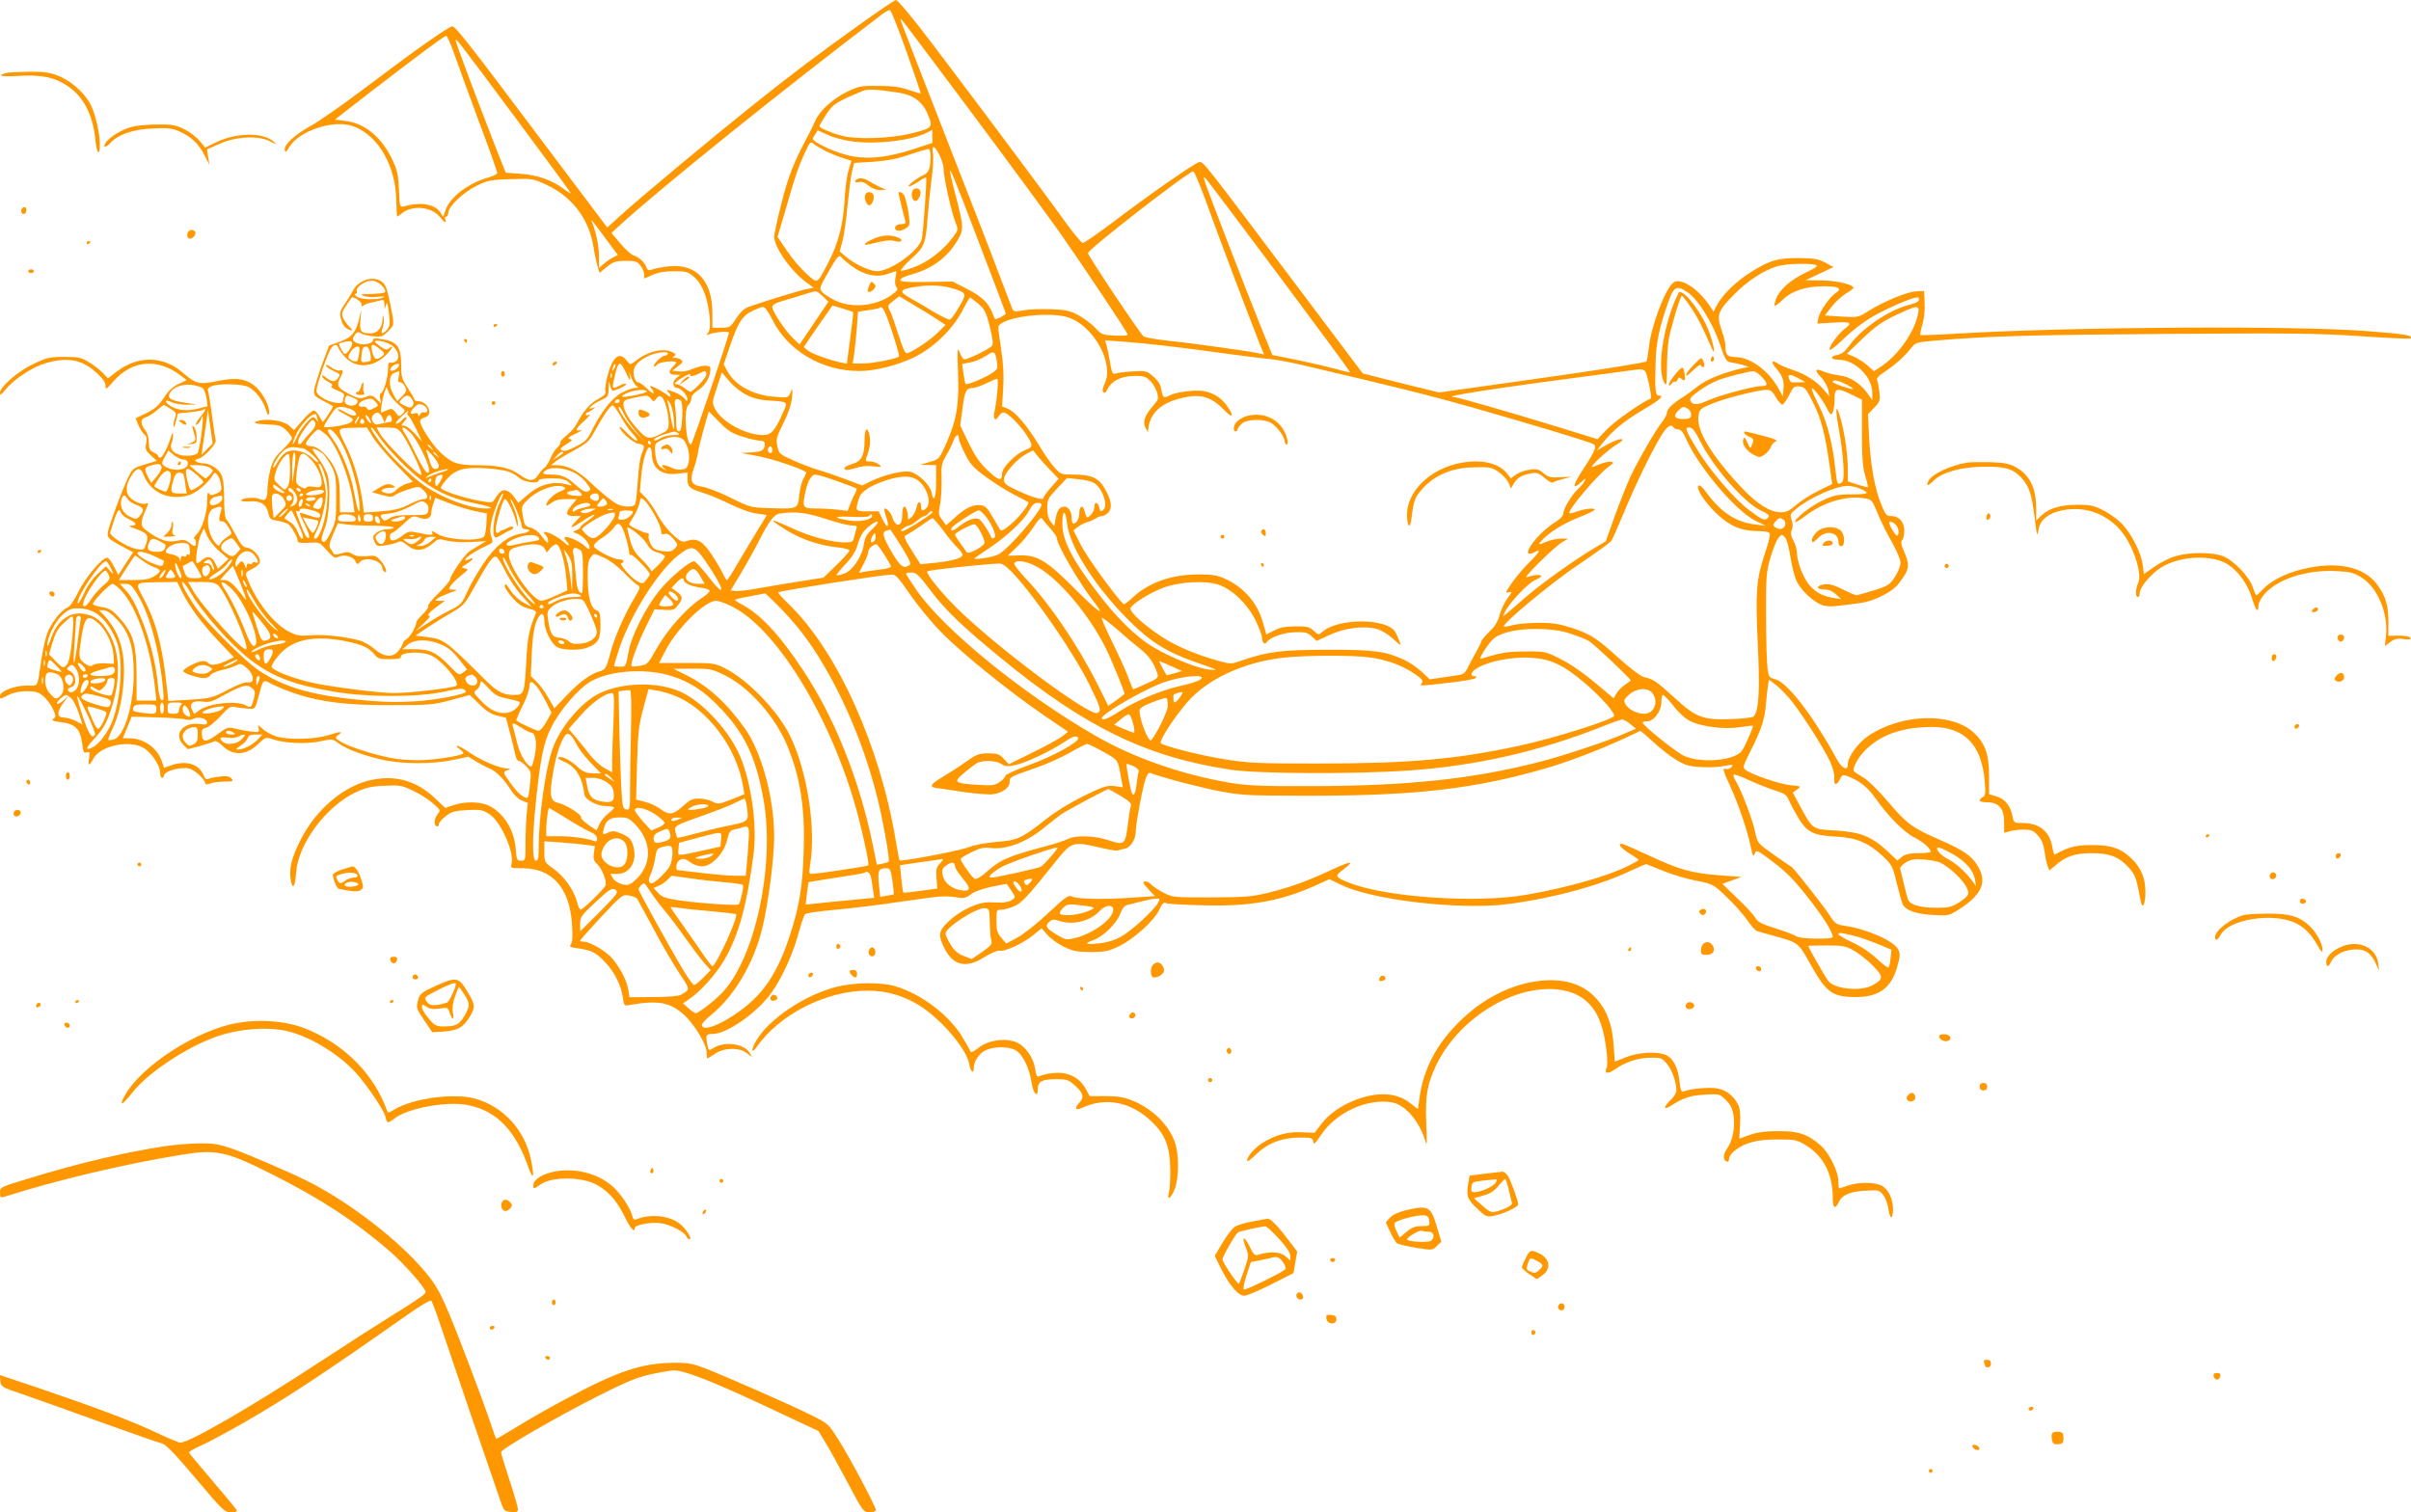 <?xml version="1.0" standalone="no"?>
<!DOCTYPE svg PUBLIC "-//W3C//DTD SVG 20010904//EN"
 "http://www.w3.org/TR/2001/REC-SVG-20010904/DTD/svg10.dtd">
<svg version="1.0" xmlns="http://www.w3.org/2000/svg"
 width="1280pt" height="803pt" viewBox="0 0 1280 803"
 preserveAspectRatio="xMidYMid meet">
<g transform="translate(0,803) scale(0.1,-0.1)"
fill="#ff9800" stroke="none">
<path d="M4560 7897 c-225 -161 -343 -250 -565 -427 -214 -171 -573 -470 -686
-571 l-85 -77 -336 446 c-409 545 -469 621 -487 622 -18 0 -196 -125 -459
-324 -117 -89 -247 -179 -288 -202 -87 -47 -148 -103 -142 -130 3 -16 7 -13
23 14 53 89 240 150 342 111 132 -49 224 -210 227 -395 1 -46 3 -84 4 -84 2 0
15 8 28 19 56 44 158 33 201 -23 23 -29 35 -34 27 -11 -4 8 -1 15 5 15 6 0 11
9 11 20 0 33 77 107 149 143 61 30 74 32 183 36 118 3 118 3 193 -32 135 -64
222 -181 246 -328 5 -35 15 -81 21 -101 l11 -37 39 32 c35 28 48 32 100 32 51
0 62 -3 78 -25 11 -14 20 -35 20 -47 l0 -22 43 19 c29 13 65 20 114 20 63 0
75 -3 103 -26 40 -34 65 -85 79 -159 14 -77 14 -128 -1 -144 -11 -12 -9 -12 7
-6 29 12 105 18 105 9 0 -19 -195 -594 -201 -594 -28 0 -41 188 -14 210 8 7
15 22 15 34 0 13 13 29 35 43 36 24 61 61 66 103 3 21 -1 26 -22 28 -14 2 -45
-6 -70 -16 -27 -12 -57 -17 -77 -14 l-33 4 30 23 c23 16 28 24 19 33 -7 7 -21
12 -33 12 -15 0 -17 2 -6 9 11 7 10 11 -7 20 -49 26 -133 7 -201 -48 -25 -19
-25 -19 -44 5 -39 50 -76 20 -103 -86 -8 -33 -13 -68 -10 -78 4 -13 -6 -23
-39 -41 -43 -23 -79 -65 -115 -134 -8 -16 -31 -42 -52 -59 -21 -16 -36 -33
-33 -38 2 -4 -5 -16 -16 -26 -12 -11 -28 -36 -36 -57 -9 -21 -23 -43 -32 -50
-9 -6 -24 -24 -34 -39 -22 -36 -47 -35 -98 1 -50 37 -114 51 -230 51 -101 0
-131 11 -192 69 -42 39 -107 140 -107 164 0 8 11 18 25 21 49 12 17 86 -37 86
-10 0 -18 4 -18 9 0 5 -16 32 -35 61 -31 46 -35 60 -35 115 0 105 -19 132
-108 145 -31 5 -42 4 -42 -6 0 -18 -47 -29 -78 -18 -31 11 -36 23 -17 48 11
14 18 16 28 8 7 -6 36 -14 64 -17 47 -5 53 -3 82 25 36 37 36 29 12 149 -14
72 -24 99 -41 113 -45 37 -126 13 -156 -45 -9 -17 -29 -50 -45 -73 -25 -37
-27 -45 -18 -80 7 -26 18 -43 35 -51 29 -13 31 -8 6 15 -10 10 -24 29 -30 43
-9 23 -7 32 15 65 14 22 28 41 29 43 9 10 54 -20 54 -36 0 -11 3 -14 8 -7 4 6
24 14 45 18 21 4 45 10 53 13 10 4 14 -3 15 -23 1 -29 1 -29 8 -4 6 20 10 10
16 -43 6 -58 5 -71 -10 -87 -26 -29 -36 -25 -24 9 6 17 9 40 6 53 -3 19 -5 17
-6 -7 -2 -46 -27 -75 -64 -75 -53 0 -59 10 -53 76 5 55 5 56 -4 15 -18 -83
-40 -112 -105 -135 l-58 -21 -38 -102 c-20 -56 -39 -116 -41 -133 -3 -28 2
-34 47 -58 28 -14 51 -27 53 -28 4 -2 -49 -84 -54 -84 -2 0 -10 14 -19 30 -9
17 -22 30 -29 30 -8 0 -35 -23 -60 -52 l-45 -52 -26 24 c-27 25 -110 39 -161
26 -40 -10 -23 -17 50 -20 57 -2 70 -6 96 -31 16 -16 30 -35 30 -42 0 -7 -22
-35 -50 -61 -41 -39 -52 -58 -65 -107 -8 -32 -15 -77 -15 -100 0 -56 -10 -69
-43 -54 -25 11 -97 5 -97 -9 0 -4 22 -5 49 -4 56 4 87 -17 97 -68 6 -25 12
-30 48 -35 22 -4 48 -12 57 -18 18 -14 49 -70 49 -89 0 -10 15 -12 58 -10 59
4 59 3 98 -41 32 -36 43 -43 57 -35 30 16 80 5 93 -20 10 -20 13 -21 24 -7 28
33 120 9 120 -33 0 -6 5 -14 10 -17 20 -13 9 25 -17 55 -25 30 -30 32 -77 27
-35 -3 -58 0 -74 11 -19 12 -30 13 -60 4 -20 -7 -38 -8 -40 -3 -1 4 -9 16 -16
26 -11 16 -9 27 12 77 l26 60 40 -6 c23 -4 89 -7 148 -7 60 -1 108 -5 108 -10
0 -5 -15 -9 -34 -9 -19 0 -44 -8 -57 -19 -21 -17 -22 -21 -11 -46 12 -26 15
-27 60 -20 26 4 55 11 65 17 13 7 25 3 48 -16 45 -38 92 -33 145 16 19 17 26
18 68 7 26 -6 82 -10 127 -7 l80 5 -33 -20 c-18 -11 -43 -26 -54 -33 -25 -15
-104 -129 -104 -150 0 -7 -28 -40 -61 -73 -34 -32 -59 -63 -56 -69 4 -5 -9
-24 -28 -42 -19 -19 -35 -39 -35 -45 0 -21 -32 -76 -51 -88 -10 -6 -19 -16
-19 -20 0 -5 -9 -22 -21 -38 -29 -42 -78 -40 -130 4 -21 19 -56 39 -76 45 -73
21 -189 34 -258 29 -59 -5 -76 -3 -115 16 -85 41 -181 163 -229 290 -10 25 -8
28 29 47 25 13 40 27 40 39 0 29 -38 69 -68 73 -22 2 -33 15 -62 70 -20 38
-41 73 -48 80 -8 8 -12 47 -12 110 0 69 -5 108 -15 128 -17 33 -61 60 -97 60
-13 0 -29 4 -36 9 -10 6 -8 10 11 15 30 7 98 80 92 98 -2 7 -11 65 -19 128 -8
63 -18 123 -21 132 -5 13 0 20 20 28 40 15 161 12 195 -5 37 -19 78 -73 92
-122 8 -26 13 -32 16 -19 7 32 -28 103 -68 140 -51 46 -107 54 -210 32 -91
-19 -111 -14 -177 43 -102 91 -237 95 -349 11 l-51 -39 -29 31 c-16 16 -49 42
-74 56 -39 24 -56 27 -130 27 -77 0 -92 -4 -162 -37 -83 -39 -178 -122 -178
-154 0 -15 5 -12 27 15 43 54 139 119 210 141 118 36 196 23 274 -48 34 -31
49 -51 49 -69 0 -24 3 -23 42 22 99 113 234 125 356 32 l33 -25 -43 -21 c-30
-14 -55 -37 -78 -73 -27 -41 -48 -59 -92 -81 l-58 -28 15 -37 c9 -20 23 -42
32 -49 11 -9 14 -21 9 -47 -6 -30 -3 -38 25 -64 l32 -29 -64 -19 c-59 -18 -66
-22 -86 -64 -32 -64 -104 -258 -110 -294 -5 -33 -1 -36 103 -92 l31 -16 -40
-61 -39 -60 -22 43 c-12 24 -28 46 -35 48 -23 8 -117 -102 -155 -181 -22 -45
-45 -78 -56 -82 -34 -11 -95 -91 -112 -146 -10 -30 -22 -88 -28 -129 -24 -159
-13 -140 -78 -140 -64 0 -142 -30 -142 -55 0 -19 -2 -19 45 5 26 13 59 20 96
20 48 0 63 -5 90 -27 17 -15 40 -45 50 -68 16 -35 17 -41 3 -51 -12 -9 -3 -13
42 -19 74 -9 100 -36 110 -111 5 -47 9 -54 25 -49 16 5 17 2 12 -29 -7 -44 1
-46 22 -5 35 66 179 101 260 62 43 -20 95 -95 95 -135 0 -15 5 -28 10 -28 6 0
10 4 10 10 0 28 102 54 144 36 31 -14 76 -58 76 -76 0 -6 9 -6 26 0 14 6 48
10 76 10 45 0 49 2 37 16 -10 12 -25 15 -59 11 -25 -2 -53 -8 -62 -12 -13 -5
-20 -1 -27 18 -23 60 -93 82 -173 53 l-37 -13 -11 33 c-24 72 -95 123 -171
124 l-37 0 24 58 23 57 133 -4 c73 -2 142 -7 153 -11 12 -4 29 -4 38 2 26 14
71 6 75 -14 3 -15 -3 -17 -40 -12 -88 11 -139 -56 -84 -111 l23 -23 65 17 c35
10 70 21 76 25 7 4 24 -5 42 -23 56 -56 127 -53 191 9 39 37 40 37 77 25 63
-22 180 -27 252 -11 62 13 66 13 95 -9 44 -32 122 -62 222 -86 109 -27 279
-28 393 -3 l77 16 39 -24 c21 -13 53 -30 70 -37 37 -14 81 -59 117 -117 14
-23 39 -47 57 -54 l32 -13 -6 -60 c-3 -33 -6 -102 -6 -153 0 -92 0 -94 -24
-94 -21 0 -24 5 -28 63 -8 100 -62 188 -140 228 -45 23 -129 25 -191 4 l-43
-15 -55 52 c-96 91 -205 123 -331 98 -147 -28 -297 -153 -381 -317 -49 -96
-64 -157 -53 -218 10 -53 23 -34 28 42 11 153 159 352 318 427 52 24 81 31
152 34 80 4 92 2 150 -26 35 -16 82 -46 106 -67 39 -34 42 -39 28 -54 -20 -22
-25 -62 -8 -68 6 -3 12 2 12 11 0 8 17 28 37 43 31 24 47 28 115 32 71 3 82 1
118 -23 59 -39 131 -201 116 -262 -6 -24 -5 -24 58 -24 158 0 251 -105 263
-300 4 -63 2 -94 -6 -104 -10 -12 -5 -16 36 -21 73 -10 98 -23 146 -74 50 -53
85 -124 94 -189 6 -42 7 -44 37 -38 150 26 212 15 286 -51 58 -52 123 -162
122 -204 0 -16 1 -29 3 -29 2 0 21 11 41 25 49 33 129 35 169 3 l28 -21 -13
22 c-26 50 -136 64 -195 25 -21 -14 -23 -13 -29 17 -11 54 -8 59 27 59 77 0
244 118 317 225 54 79 108 197 136 298 15 56 32 107 38 113 6 6 76 16 156 23
80 7 237 26 350 43 222 32 233 33 300 23 38 -6 49 -3 75 17 18 14 60 29 110
40 44 9 80 15 80 15 0 -1 11 -17 24 -36 23 -33 23 -35 6 -48 -21 -14 -47 -18
-118 -14 -61 4 -159 -42 -223 -103 -52 -50 -55 -71 -19 -143 46 -91 116 -106
211 -45 35 22 68 36 82 34 30 -5 125 40 179 84 l43 35 31 -35 c16 -19 56 -48
87 -63 48 -23 70 -27 142 -28 75 0 93 4 151 31 79 38 188 137 214 194 16 35
22 40 39 34 12 -4 102 -9 202 -11 247 -6 407 23 596 109 l66 30 64 -31 c165
-80 621 -133 878 -102 233 29 491 98 656 177 43 20 81 36 84 36 3 -1 43 -17
90 -36 47 -19 125 -43 175 -52 89 -18 90 -18 161 -86 40 -38 89 -93 110 -123
20 -30 44 -57 53 -59 9 -3 58 -17 110 -31 104 -29 112 -35 167 -135 90 -161
119 -183 244 -184 123 0 188 45 221 156 17 59 18 72 7 96 -22 46 -168 110
-288 127 -41 6 -49 12 -75 53 -33 51 -193 255 -205 260 -4 2 -46 30 -93 64
-85 60 -86 61 -98 117 -13 64 -72 220 -101 269 -11 18 -18 36 -14 39 3 3 42
-10 85 -31 44 -20 106 -44 137 -54 47 -14 59 -23 70 -48 7 -18 29 -59 49 -93
47 -80 81 -97 201 -103 109 -5 175 -33 252 -106 46 -44 51 -53 72 -142 13 -52
27 -103 32 -112 16 -32 69 -51 159 -56 85 -5 87 -4 140 30 114 73 147 138 107
215 -32 63 -75 95 -208 153 -149 65 -177 86 -278 205 -47 56 -104 111 -128
126 -24 14 -47 29 -50 32 -14 14 21 79 67 122 84 78 195 115 348 115 171 -1
261 -94 278 -287 5 -64 4 -77 -10 -85 -29 -16 -19 -28 23 -28 62 0 90 -33 90
-106 l0 -56 28 8 c15 5 49 9 75 9 42 0 53 -5 76 -31 20 -21 30 -47 35 -83 4
-28 11 -63 16 -77 l10 -26 33 28 c56 48 104 64 192 64 96 0 144 -19 197 -77
35 -40 39 -51 64 -181 9 -44 24 -10 24 51 0 73 -22 127 -71 176 -57 56 -111
75 -214 74 -85 0 -120 -9 -196 -50 -4 -2 -9 15 -13 38 -13 83 -69 129 -155
129 -49 0 -50 1 -56 34 -11 57 -40 94 -85 107 l-40 12 0 92 c0 118 -19 175
-77 231 -115 112 -382 107 -561 -11 -57 -38 -112 -113 -112 -153 0 -38 -31
-23 -59 28 -126 231 -264 410 -328 424 -29 7 -33 12 -39 54 -4 26 -8 151 -8
277 -1 213 1 236 23 313 13 45 32 93 42 105 16 20 19 21 34 6 10 -9 22 -53 31
-109 8 -51 23 -109 34 -129 27 -54 101 -118 145 -127 34 -6 54 -5 195 15 70 9
168 59 200 102 58 77 61 95 29 170 -17 38 -19 53 -10 62 6 6 11 28 11 49 0 46
-28 78 -69 78 -26 0 -31 6 -54 63 -35 86 -56 207 -64 355 l-6 123 33 34 c30
31 32 38 28 82 -3 26 -9 55 -12 64 -5 11 7 24 41 46 54 35 108 84 141 127 21
27 28 29 120 37 287 25 518 31 1227 36 681 5 813 3 1038 -12 141 -10 260 -15
264 -12 16 16 -22 23 -230 39 -396 30 -1551 23 -2170 -13 -109 -7 -199 -10
-202 -8 -2 3 3 28 11 56 9 29 14 79 12 115 l-3 63 -42 -2 c-48 -2 -173 -54
-253 -104 -55 -35 -56 -35 -143 -30 l-89 6 35 45 c19 25 53 56 75 70 23 14 42
28 42 31 0 18 -87 39 -168 40 l-87 1 75 35 74 35 -44 24 c-38 19 -60 23 -141
24 -113 0 -153 -12 -254 -75 -77 -48 -152 -121 -180 -176 l-18 -34 -16 25
c-62 96 -160 160 -198 129 -44 -37 -118 -233 -129 -343 -4 -35 -10 -69 -13
-75 -4 -6 -247 -45 -554 -88 l-547 -77 -203 50 -202 51 -380 505 c-458 608
-465 618 -486 618 -19 0 -266 -172 -470 -327 -75 -56 -143 -103 -150 -103 -8
0 -57 60 -109 133 -118 164 -620 835 -764 1020 -59 75 -112 137 -119 137 -7 0
-95 -60 -197 -133z m253 -142 c42 -120 76 -219 75 -221 -2 -1 -30 7 -63 18
-45 16 -86 22 -160 22 -92 1 -105 -1 -167 -31 -74 -35 -147 -101 -169 -153 -8
-18 -24 -52 -36 -74 -79 -148 -106 -216 -143 -361 -22 -85 -40 -167 -40 -181
0 -57 90 -185 172 -244 l38 -28 -37 -7 c-34 -6 -229 -66 -310 -95 -22 -8 -44
-29 -65 -61 -30 -47 -33 -49 -79 -49 l-47 0 0 78 c0 171 -85 263 -229 248 -35
-4 -75 -11 -88 -16 -22 -8 -27 -6 -34 13 -11 27 -39 52 -68 61 -12 4 -43 32
-69 63 l-48 56 49 45 c230 208 840 699 1385 1114 19 15 40 26 45 24 6 -1 45
-101 88 -221z m339 -315 c195 -261 410 -554 478 -650 121 -173 348 -513 356
-534 3 -8 -18 -10 -67 -8 -67 4 -72 6 -104 41 -19 20 -58 50 -87 66 -46 25
-66 30 -148 33 -52 2 -118 0 -147 -6 -44 -8 -53 -7 -58 7 -4 9 -38 99 -77 201
-38 102 -151 392 -250 645 -160 410 -241 618 -264 680 -5 14 -4 17 3 10 6 -5
170 -224 365 -485z m-2742 308 c18 -51 77 -213 131 -359 55 -146 99 -271 99
-277 0 -6 -19 -16 -42 -23 -107 -28 -208 -104 -232 -173 l-13 -37 -16 24 c-29
44 -105 56 -193 31 -21 -5 -22 -2 -26 88 -3 78 -9 104 -34 158 -57 120 -145
195 -249 208 l-57 7 188 146 c239 184 393 299 403 299 5 0 23 -42 41 -92z
m324 -340 c163 -219 296 -400 296 -403 0 -4 -15 5 -33 19 -62 48 -146 78 -232
83 l-80 6 -54 136 c-101 259 -211 552 -211 564 0 16 -7 26 314 -405z m2031
131 c84 -12 134 -49 162 -119 28 -68 25 -71 -101 -101 -104 -25 -282 -30 -356
-10 -57 15 -120 42 -120 51 0 4 17 32 37 63 37 56 51 65 193 124 25 11 74 9
185 -8z m-231 -261 c131 -15 308 7 388 48 l28 15 0 -35 0 -35 -107 -35 c-126
-40 -223 -52 -311 -37 -60 10 -150 44 -200 77 -21 14 -21 16 -6 38 l15 24 56
-25 c32 -15 88 -29 137 -35z m-149 -51 c28 -13 69 -30 93 -37 23 -7 42 -14 42
-14 0 -1 -7 -23 -15 -51 -9 -27 -18 -97 -21 -155 -7 -130 -33 -231 -85 -331
-63 -121 -56 -117 -117 -63 -29 26 -76 80 -103 121 l-51 75 43 146 c50 176 68
228 104 305 24 53 29 57 44 44 9 -8 39 -26 66 -40z m603 -21 c12 -24 22 -58
22 -77 0 -43 43 -233 63 -281 15 -36 15 -38 -12 -75 -49 -68 -128 -130 -201
-159 -39 -15 -73 -24 -77 -21 -3 4 21 32 55 63 70 63 77 80 87 224 4 52 13
140 20 195 8 56 12 118 8 138 -8 50 8 47 35 -7z m-48 -8 c0 -63 -9 -85 -38
-98 -33 -14 -91 -60 -76 -60 6 0 28 11 49 25 20 15 39 24 42 22 5 -5 -15 -287
-23 -325 -13 -62 -165 -172 -238 -172 -38 0 -120 38 -164 76 l-34 29 16 60 c8
33 20 118 26 188 7 70 17 149 23 175 l12 47 100 6 c71 5 126 15 190 37 50 17
96 30 103 31 8 1 12 -14 12 -41z m260 -463 c77 -201 140 -368 140 -370 0 -3
-13 -11 -29 -20 -29 -14 -29 -14 -40 17 -20 57 -58 94 -137 134 l-77 39 -139
-2 c-108 -2 -138 1 -138 11 0 8 27 20 66 31 93 25 174 82 224 158 48 72 49 82
8 242 -15 55 -29 114 -32 130 -12 60 16 -7 154 -370z m1209 208 c57 -159 224
-601 280 -742 l22 -53 -23 5 c-39 10 -367 56 -488 68 -63 7 -121 17 -129 23
-19 15 -294 427 -295 442 -2 18 533 434 559 434 6 0 39 -80 74 -177z m385
-382 c207 -277 375 -505 373 -507 -2 -2 -37 6 -78 18 -41 11 -132 32 -204 47
l-130 26 -63 155 c-72 177 -286 732 -297 770 -6 22 -5 23 8 10 8 -8 184 -242
391 -519z m-3580 204 l66 -89 -27 -14 c-16 -8 -38 -24 -50 -35 l-23 -20 0 59
c0 54 -14 127 -35 179 -12 28 -5 21 69 -80z m1308 -148 c62 -47 132 -62 189
-42 23 8 43 15 46 15 2 0 1 -16 -3 -35 -4 -22 -2 -41 5 -49 10 -11 5 -19 -21
-39 -84 -62 -212 -76 -303 -33 -27 13 -58 33 -69 44 -18 21 -17 22 34 112 42
74 54 88 64 77 6 -8 32 -31 58 -50z m5115 7 c19 -5 9 -13 -55 -44 -77 -37
-134 -88 -153 -137 -17 -46 -9 -47 34 -6 49 49 124 73 222 73 76 0 97 -12 63
-34 -34 -22 -87 -98 -94 -134 l-6 -30 86 5 c93 6 104 0 58 -34 -33 -25 -88
-101 -78 -110 3 -4 30 16 59 44 72 70 139 119 217 158 102 51 189 84 195 74
10 -16 -3 -26 -51 -38 -107 -27 -254 -128 -316 -216 -23 -32 -40 -45 -65 -50
-41 -7 -34 -25 9 -25 85 0 178 -91 178 -174 l0 -41 -26 37 c-39 54 -95 90
-151 95 -27 3 -63 12 -81 20 -46 20 -52 9 -14 -30 17 -18 34 -48 38 -67 l6
-35 -27 33 c-37 45 -100 86 -165 107 -30 10 -64 24 -75 31 -38 27 -48 15 -16
-21 35 -40 44 -67 39 -116 l-3 -34 -19 35 c-53 100 -150 172 -232 174 -45 1
-54 11 -54 63 0 13 -9 50 -21 84 -27 77 -19 99 71 189 67 68 151 123 224 146
43 13 165 18 203 8z m-7611 -109 c14 -14 22 -30 19 -35 -3 -6 -36 -10 -73 -11
-55 0 -63 -2 -42 -10 14 -6 47 -8 75 -5 35 4 44 3 30 -3 -32 -15 -119 -13
-141 4 -10 8 -14 15 -7 15 7 0 10 6 7 14 -7 19 43 56 78 56 18 0 39 -10 54
-25z m3034 -17 c72 -22 74 -27 32 -97 -20 -35 -42 -65 -48 -68 -6 -2 -44 16
-85 40 -41 25 -95 57 -121 71 -72 40 -66 50 37 65 65 9 130 6 185 -11z m3901
-21 c53 -36 130 -159 168 -269 33 -96 33 -98 70 -104 20 -3 47 -9 61 -14 l25
-8 -30 -6 c-104 -24 -195 -60 -241 -97 -27 -21 -62 -47 -78 -57 -53 -32 -86
-64 -86 -82 0 -10 -11 -31 -23 -47 -35 -41 -132 -211 -174 -300 -19 -43 -56
-136 -82 -208 l-46 -129 -52 -31 c-109 -64 -287 -191 -371 -264 -48 -42 -96
-83 -106 -91 -19 -15 -19 -14 -3 17 25 47 122 149 157 163 62 26 25 38 -45 15
-26 -9 143 158 187 185 l33 20 -38 0 c-21 0 -54 -7 -74 -15 -47 -20 -50 -19
-27 6 38 42 112 88 189 119 44 17 84 36 89 41 15 14 -43 10 -89 -6 -21 -8 -41
-12 -43 -10 -13 12 148 203 206 245 30 22 32 25 14 28 -11 2 -37 -4 -57 -12
-21 -9 -40 -16 -43 -16 -15 0 87 94 128 118 67 39 23 41 -47 2 l-56 -32 31 39
c53 67 115 118 215 177 92 54 116 76 82 76 -17 0 -20 35 -15 185 2 95 22 185
66 309 30 86 45 94 105 53z m-4639 -162 l-77 -114 -34 32 c-41 39 -111 144
-111 167 0 13 20 23 78 39 42 13 95 28 117 36 39 12 41 12 72 -17 l31 -30 -76
-113z m650 21 l48 -31 -40 -40 c-37 -37 -121 -95 -161 -110 -13 -5 -22 14 -49
97 -18 57 -38 115 -46 129 -13 25 -12 28 18 51 l32 25 75 -45 c42 -24 97 -58
123 -76z m222 81 c34 -29 41 -43 61 -122 16 -66 19 -93 11 -102 -18 -19 -135
-75 -148 -71 -6 2 -17 20 -24 39 -11 29 -12 14 -8 -106 7 -169 -7 -255 -62
-379 -38 -84 -38 -85 -89 -99 l-50 -15 43 -1 42 -1 0 -84 c0 -88 -13 -121 -24
-62 -8 41 -70 101 -114 111 -38 8 -138 -16 -206 -49 l-49 -24 -89 34 c-48 18
-112 40 -141 48 -28 8 -88 30 -132 50 -77 34 -80 37 -88 77 -8 37 -4 50 32
122 27 55 42 100 46 137 4 50 3 52 -8 26 -12 -28 -12 -29 -84 -23 -113 8 -209
60 -250 134 l-21 38 28 82 c45 135 69 174 120 200 25 12 52 23 61 23 10 0 28
-25 49 -66 81 -166 264 -274 462 -274 82 0 199 29 287 71 105 50 208 149 261
251 19 38 37 68 40 68 3 0 22 -15 44 -33z m-665 -44 c2 -1 -5 -63 -15 -138
l-18 -136 -30 6 c-60 12 -156 47 -177 64 l-22 18 33 49 c18 27 53 77 77 111
l43 61 53 -16 c28 -9 54 -17 56 -19z m207 -104 c23 -68 39 -127 37 -131 -6
-12 -140 -38 -194 -38 l-52 0 8 53 c4 28 10 90 14 137 l6 85 54 8 c30 4 57 10
60 12 15 15 30 -13 67 -126z m5448 99 c-17 -95 -101 -217 -190 -279 l-45 -30
-36 32 c-20 17 -53 38 -72 46 l-36 15 83 80 c66 63 102 89 175 124 114 54 129
56 121 12z m-4511 -24 c134 -45 243 -244 192 -350 -11 -24 -14 -39 -7 -46 7
-7 15 -1 23 18 21 42 72 67 139 68 49 1 63 -3 84 -24 15 -13 31 -41 38 -61 10
-36 9 -40 -21 -75 -44 -50 -55 -82 -40 -114 l13 -25 3 25 c13 90 86 144 219
165 67 10 123 -10 177 -66 50 -52 63 -45 24 12 -30 45 -77 75 -129 83 -47 7
-145 -6 -177 -23 -32 -17 -38 -13 -45 28 -4 28 -16 48 -42 71 -36 31 -39 32
-113 28 -42 -3 -83 -8 -91 -12 -13 -5 -18 7 -27 61 -6 38 -15 79 -19 92 l-7
24 94 -7 c116 -8 300 -29 529 -61 96 -13 205 -27 241 -30 36 -3 110 -17 165
-29 545 -128 693 -165 909 -226 333 -95 648 -190 658 -200 14 -12 1 -42 -53
-124 -63 -94 -67 -124 -12 -73 22 20 24 20 14 2 -5 -11 -20 -29 -33 -40 -32
-29 -79 -105 -79 -129 0 -14 -15 -31 -44 -49 -105 -66 -200 -207 -105 -157 33
18 21 -4 -31 -55 -28 -27 -69 -76 -92 -108 -35 -51 -38 -58 -19 -52 21 6 21 4
-7 -34 -16 -22 -35 -62 -41 -88 -9 -34 -25 -59 -54 -87 -23 -22 -42 -45 -42
-51 -1 -5 -13 -30 -27 -55 -15 -25 -34 -62 -44 -82 -14 -29 -25 -39 -48 -42
-17 -3 -59 -9 -94 -14 l-62 -9 -42 40 c-23 22 -65 50 -92 63 -104 47 -155 54
-406 54 -247 0 -322 -10 -460 -58 -54 -19 -56 -19 -124 0 -116 32 -222 77
-298 127 -98 64 -173 133 -166 153 9 22 105 82 173 107 85 32 224 40 293 17
74 -25 152 -100 197 -188 19 -39 35 -81 35 -94 0 -25 15 -40 25 -24 16 26 90
52 151 53 53 2 66 -1 88 -22 l26 -24 69 32 c81 37 181 50 249 32 26 -7 62 -29
88 -53 42 -38 44 -39 34 -14 -5 15 -15 36 -21 48 -41 77 -306 78 -390 2 -18
-16 -20 -16 -45 7 -22 21 -35 24 -97 23 -53 0 -83 -6 -113 -22 l-41 -21 -17
60 c-29 106 -99 188 -200 235 -42 19 -67 24 -140 24 -145 0 -264 -41 -352
-122 -24 -23 -47 -39 -49 -36 -46 45 -194 250 -225 311 l-41 81 23 18 c13 10
34 21 48 25 14 3 34 12 45 19 11 8 27 14 36 14 9 0 24 9 34 20 22 24 15 66
-21 128 -32 55 -71 72 -163 72 -67 0 -70 1 -103 38 -19 21 -57 76 -85 123 -63
103 -122 172 -163 189 l-30 12 6 97 c4 65 1 129 -10 200 -9 58 -16 112 -16
122 0 52 265 90 373 53z m-3803 -137 c0 -16 -28 -57 -39 -57 -7 0 -31 43 -31
55 0 3 30 11 58 14 6 0 12 -5 12 -12z m205 -7 c40 -25 53 -75 23 -91 -10 -5
-23 -7 -28 -4 -6 4 -10 -11 -10 -37 -1 -46 -23 -121 -38 -126 -5 -1 -7 -14 -4
-29 l5 -26 -22 22 c-24 24 -30 25 -66 11 -21 -8 -35 -5 -74 14 -67 35 -76 47
-57 85 20 38 20 52 0 44 -8 -3 -29 4 -45 16 -16 12 -29 17 -29 11 0 -6 18 -19
40 -29 37 -17 39 -19 24 -39 -15 -23 -35 -21 -66 6 -11 9 -18 11 -18 4 0 -6
14 -19 31 -28 21 -10 28 -19 20 -23 -7 -5 4 -14 30 -24 31 -12 40 -20 35 -32
-3 -9 -6 -21 -6 -26 0 -17 -61 -9 -100 14 -26 14 -40 29 -40 42 0 26 57 193
76 223 17 26 32 28 41 5 3 -10 20 -33 36 -50 54 -58 141 -56 208 4 36 33 58
71 24 43 -11 -9 -20 -8 -45 10 -16 12 -30 23 -30 26 0 12 57 1 85 -16z m-61
-21 c32 -25 32 -30 5 -47 -25 -16 -34 -8 -44 36 -8 37 2 40 39 11z m-107 -25
c-3 -20 -8 -39 -11 -41 -8 -9 -46 8 -46 20 0 21 30 57 47 57 12 0 14 -7 10
-36z m59 1 c7 -41 6 -44 -26 -47 -23 -3 -24 0 -21 32 4 42 8 50 26 50 8 0 17
-15 21 -35z m3327 -48 c5 -35 3 -39 -31 -61 -39 -25 -130 -62 -136 -55 -2 2
-7 27 -11 55 l-7 52 40 7 c22 3 60 19 84 34 47 31 52 28 61 -32z m-1748 43
c-3 -5 -12 -10 -19 -10 -15 0 -62 -48 -54 -55 3 -3 11 1 18 10 11 14 100 23
100 10 0 -3 -9 -14 -20 -25 -25 -25 -18 -40 17 -40 l25 0 -22 -18 c-23 -18
-19 -52 6 -52 18 0 54 -40 54 -59 -1 -14 -3 -13 -14 1 -7 10 -29 25 -49 33
-44 18 -55 19 -39 3 19 -19 14 -33 -5 -16 -20 17 -77 48 -90 48 -4 0 -2 -5 5
-12 7 -7 12 -17 12 -24 0 -7 -15 3 -34 22 -19 19 -41 34 -49 34 -9 0 -17 14
-22 36 -8 44 17 76 80 105 43 20 110 26 100 9z m-1427 -62 c-6 -17 -36 -34
-45 -24 -4 4 1 14 11 22 24 17 39 18 34 2z m1143 -15 c-12 -20 -14 -14 -5 12
4 9 9 14 11 11 3 -2 0 -13 -6 -23z m64 -25 c18 -39 23 -45 20 -23 l-5 30 13
-33 c7 -18 19 -37 27 -42 12 -8 10 -10 -9 -10 -13 0 -45 -12 -73 -27 -51 -28
-110 -104 -160 -207 -19 -40 -33 -53 -81 -77 -40 -21 -63 -27 -73 -21 -13 7
-9 13 22 33 33 20 36 24 19 28 -15 3 -8 10 30 28 28 13 40 22 28 19 -32 -6
-28 7 12 43 33 28 48 50 25 36 -5 -3 -10 -1 -10 4 0 6 4 11 8 11 5 0 17 7 28
15 19 15 19 15 -1 8 -36 -12 1 22 45 42 38 17 40 20 41 64 1 39 2 42 8 16 3
-16 10 -30 14 -29 23 2 75 28 71 35 -2 4 -17 1 -32 -7 -47 -24 -46 -25 -21 79
6 20 14 37 20 37 6 0 21 -24 34 -52z m5429 -55 c10 -44 14 -79 9 -80 -40 -14
-188 -117 -230 -161 l-52 -54 -213 66 c-281 86 -525 156 -546 157 -81 3 187
44 933 142 84 11 79 14 99 -70z m-6637 37 c-5 -23 -3 -30 8 -30 9 0 20 -11 26
-24 9 -20 7 -27 -15 -49 l-27 -27 -19 33 c-28 46 -27 105 3 117 12 5 24 9 26
9 2 1 1 -12 -2 -29z m1633 11 c0 -16 -70 -91 -86 -91 -3 0 -17 9 -31 20 -14
11 -33 20 -42 20 -13 1 -12 3 4 16 32 25 78 47 70 34 -8 -13 25 -6 55 11 23
13 30 11 30 -10z m5601 -10 c36 -37 37 -51 2 -51 -44 0 -222 -48 -287 -77 -57
-26 -84 -25 -93 4 -6 16 89 82 150 105 48 18 154 45 185 47 8 1 27 -12 43 -28z
m-6104 -3 c-3 -8 -6 -5 -6 6 -1 11 2 17 5 13 3 -3 4 -12 1 -19z m717 -95 c36
-18 72 -27 121 -30 101 -6 99 -4 70 -68 -41 -93 -61 -115 -104 -115 -92 0
-220 70 -256 141 -15 29 -15 35 11 111 l26 81 40 -47 c22 -26 63 -59 92 -73z
m5586 87 l35 -19 -32 -1 c-18 0 -36 0 -40 -1 -4 0 -10 9 -15 20 -9 26 5 27 52
1z m-4255 -67 c-3 -38 -10 -85 -15 -106 -9 -42 3 -58 22 -27 7 11 18 20 25 20
31 0 132 -115 147 -165 5 -17 -1 -23 -30 -34 -49 -18 -124 -93 -124 -125 0
-43 -18 -39 -76 16 -42 39 -67 76 -101 145 l-45 93 12 92 c12 94 19 107 55
108 11 0 43 11 70 24 28 14 54 25 59 25 4 1 5 -29 1 -66z m4506 36 c23 -11 39
-22 37 -24 -6 -6 -108 29 -108 37 0 14 29 9 71 -13z m-8724 -21 c8 -8 17 -33
20 -55 l5 -40 -52 -13 c-58 -14 -110 -9 -146 15 -34 22 -30 38 6 20 16 -8 52
-14 82 -14 l53 1 -57 9 c-79 11 -101 24 -88 49 18 33 61 51 113 47 27 -3 55
-11 64 -19z m8550 -78 c43 -87 63 -165 87 -337 l13 -93 -73 -36 c-41 -20 -94
-54 -118 -75 -35 -31 -52 -39 -83 -39 -56 0 -128 46 -211 135 -155 166 -235
298 -225 373 5 38 9 42 63 65 65 29 253 77 297 77 24 0 34 -8 52 -41 13 -22
28 -38 34 -37 7 2 23 25 36 51 21 44 27 48 55 45 27 -3 35 -11 73 -88z m-7511
-8 c37 -30 38 -33 21 -49 -17 -17 -19 -17 -37 7 -16 21 -21 23 -45 12 -14 -7
-28 -12 -31 -12 -6 0 7 80 18 110 l10 25 13 -31 c7 -17 30 -45 51 -62z m7536
54 c15 -19 35 -50 45 -70 9 -20 20 -36 24 -36 10 0 19 39 19 88 0 52 15 54 92
16 l53 -26 0 -171 c0 -131 4 -186 17 -232 10 -32 16 -60 15 -62 -2 -1 -26 5
-55 14 l-52 17 0 63 c0 76 -15 186 -37 266 -25 91 -32 66 -12 -43 27 -150 35
-280 18 -291 -24 -15 -26 -11 -34 59 -14 144 -45 264 -91 354 -46 93 -47 111
-2 54z m-6218 16 c5 -9 -124 -36 -132 -27 -3 2 10 11 29 19 37 16 95 21 103 8z
m-1559 -34 c28 -12 30 -19 14 -35 -15 -15 -59 -4 -59 16 0 16 8 31 16 31 2 0
15 -5 29 -12z m313 -9 c10 -16 10 -24 2 -35 -10 -11 -16 -11 -41 2 -34 17 -34
18 -13 38 21 22 37 20 52 -5z m1268 4 c13 -17 15 -17 29 1 11 15 17 16 29 7
17 -14 36 -87 36 -138 -1 -36 -4 -39 -50 -61 -55 -26 -67 -23 -111 25 -65 69
-97 141 -69 158 10 6 82 22 109 24 8 1 20 -7 27 -16z m-1472 -51 c-20 -11 -28
-11 -34 -2 -4 6 -10 11 -14 11 -46 -6 -40 24 8 38 26 7 34 5 49 -12 18 -20 18
-21 -9 -35z m1306 38 c0 -5 -7 -10 -16 -10 -8 0 -12 5 -9 10 3 6 10 10 16 10
5 0 9 -4 9 -10z m287 -93 c7 -77 -2 -72 -16 8 -5 33 -13 69 -16 80 -6 17 -5
16 10 -3 10 -13 19 -50 22 -85z m38 95 c6 -4 9 -40 7 -84 -3 -59 -7 -78 -18
-78 -10 0 -14 13 -14 48 0 26 -3 64 -6 85 -7 37 5 48 31 29z m-1347 -46 c3
-14 -3 -18 -24 -15 -4 0 -11 -5 -15 -13 -7 -11 -9 -11 -9 0 0 9 -7 11 -20 7
-26 -8 -26 5 0 33 15 16 25 19 43 13 12 -5 23 -16 25 -25z m-1362 3 c29 -18
32 -23 24 -45 -6 -14 -10 -35 -9 -47 0 -12 6 -2 12 23 l12 45 61 6 c33 3 66 9
72 13 20 12 14 -4 -13 -36 -14 -16 -25 -35 -25 -41 1 -14 30 22 30 37 0 5 2 7
5 5 8 -9 -15 -182 -27 -196 -6 -7 -31 -13 -57 -13 -57 0 -94 31 -81 65 5 11 9
31 9 45 0 19 -4 15 -13 -15 -17 -54 -44 -105 -56 -105 -6 0 -10 4 -10 8 0 5
-11 14 -25 20 -21 10 -25 19 -25 53 0 26 -7 50 -20 66 -26 34 -25 59 3 67 12
3 38 19 57 35 19 17 37 30 39 31 2 0 19 -9 37 -21z m2392 -45 c18 -32 47 -74
65 -91 17 -19 25 -33 17 -33 -7 0 -30 19 -52 42 -21 23 -38 36 -38 30 0 -21
68 -82 99 -88 35 -7 36 -9 17 -55 -7 -19 -17 -83 -20 -143 -4 -59 -10 -114
-13 -122 -7 -18 -63 -18 -96 -1 -30 16 -89 64 -154 126 -54 51 -113 80 -163
81 l-35 0 25 20 c14 11 59 38 100 60 64 35 79 48 103 93 52 94 89 148 101 144
6 -2 26 -30 44 -63z m-1439 45 c36 -13 45 -44 9 -34 -13 4 -34 14 -46 22 -13
8 -26 12 -29 9 -3 -2 16 -15 42 -28 43 -23 45 -25 28 -40 -17 -15 -143 -35
-143 -23 0 10 52 90 64 97 16 11 38 10 75 -3z m1454 -29 c10 -22 39 -63 64
-92 l45 -53 -48 51 c-48 50 -103 134 -87 134 4 0 16 -18 26 -40z m5651 27 c10
-7 16 -22 14 -33 -2 -15 -12 -19 -42 -19 -46 0 -55 16 -27 44 25 25 31 25 55
8z m-7865 -212 l-29 -30 4 30 c3 17 11 71 18 120 l12 90 12 -90 13 -90 -30
-30z m1065 194 c-3 -6 -1 -14 5 -18 7 -4 25 -37 42 -72 l30 -64 -39 43 c-21
23 -47 42 -57 42 -17 0 -17 1 0 20 10 11 16 22 13 25 -3 3 -13 -4 -23 -15 -10
-11 -24 -20 -31 -20 -8 0 3 16 24 35 39 36 47 42 36 24z m1780 -128 c37 -12
79 -21 92 -21 16 0 24 -6 24 -17 0 -33 -15 -42 -70 -45 l-55 -3 95 -18 c76
-15 228 -66 249 -84 3 -2 -3 -17 -13 -34 -10 -17 -20 -57 -23 -90 -7 -72 -8
-72 -156 -67 -102 3 -105 4 -208 55 -57 29 -125 55 -152 59 -57 8 -67 30 -44
96 9 24 19 61 22 83 3 22 18 81 32 131 l26 90 56 -57 c47 -48 67 -60 125 -78z
m-1914 102 l12 -28 9 23 c5 13 13 20 19 17 12 -7 14 -35 3 -35 -5 0 -25 -4
-46 -9 -32 -8 -39 -6 -48 11 -7 14 -7 23 2 34 18 21 34 17 49 -13z m-350 13
c0 -2 3 -13 6 -23 6 -17 6 -17 -8 1 -14 17 -16 17 -48 -15 -18 -19 -42 -53
-52 -76 -23 -52 -34 -58 -13 -6 17 40 26 54 64 96 21 23 51 37 51 23z m290
-40 c0 -6 -7 -2 -15 8 -8 11 -15 25 -15 30 0 6 7 2 15 -8 8 -11 15 -25 15 -30z
m-70 14 c-6 -11 -13 -20 -16 -20 -2 0 0 9 6 20 6 11 13 20 16 20 2 0 0 -9 -6
-20z m29 -19 c-15 -5 -22 6 -14 19 6 9 10 9 16 -1 5 -8 4 -15 -2 -18z m-255 3
c4 -11 -5 -28 -24 -48 -16 -17 -36 -40 -44 -51 -19 -27 -32 -12 -17 21 15 33
61 94 71 94 4 0 11 -7 14 -16z m7211 -24 c3 -5 15 -10 25 -10 13 0 26 -15 40
-47 67 -153 267 -388 370 -438 l55 -27 -55 7 c-104 12 -185 65 -263 173 -19
27 -34 39 -40 33 -15 -15 36 -92 103 -154 68 -63 128 -87 217 -87 35 0 55 -5
59 -13 3 -8 -9 -55 -26 -105 -46 -139 -51 -203 -38 -480 12 -245 6 -358 -22
-386 -6 -6 -57 -12 -114 -14 -155 -6 -191 7 -307 114 -95 87 -112 98 -162 109
-15 3 -73 47 -130 98 -124 112 -149 128 -252 163 -65 21 -98 27 -175 27 -52 0
-115 -6 -139 -12 -23 -7 -45 -10 -47 -8 -13 12 250 231 396 329 91 61 170 118
175 127 6 9 35 75 65 146 59 144 144 320 197 408 33 54 54 69 68 47z m-6905
-52 c18 -29 73 -94 122 -144 l90 -92 -35 -11 c-19 -7 -43 -21 -52 -31 -19 -21
-41 -25 -70 -14 -23 9 1 24 40 24 23 0 27 3 15 10 -23 15 -42 12 -80 -12 l-35
-21 52 -15 c45 -12 55 -12 69 -1 9 7 42 21 73 31 55 17 56 17 78 -4 29 -27 29
-48 2 -48 -12 0 -47 -13 -79 -29 -45 -23 -77 -31 -148 -36 l-90 -7 -6 48 c-14
108 -47 223 -89 306 -50 99 -52 95 50 97 l61 1 32 -52z m31 5 c47 -69 164
-188 235 -239 85 -61 159 -92 265 -114 99 -21 121 -30 69 -30 -85 0 -228 53
-329 123 -68 47 -189 165 -237 233 -24 34 -44 64 -44 68 0 14 11 3 41 -41z
m119 20 c33 -42 113 -209 107 -224 -5 -16 -192 169 -220 219 l-18 32 55 0 c47
0 57 -4 76 -27z m53 -5 c30 -33 80 -130 93 -180 4 -20 2 -28 -7 -28 -8 1 -33
40 -56 88 -23 48 -51 102 -63 120 -14 19 -17 32 -10 32 7 0 26 -15 43 -32z
m6843 -40 c71 -141 236 -330 325 -370 37 -17 45 -25 37 -35 -17 -20 -29 -16
-100 37 -78 57 -214 216 -281 329 -61 101 -64 111 -38 111 16 0 29 -17 57 -72z
m-7297 36 c55 -46 127 -225 147 -366 l6 -48 -38 0 -39 0 -1 88 c0 67 -6 99
-24 139 -26 61 -89 123 -124 123 -14 0 -28 5 -32 11 -6 10 52 79 67 79 4 0 21
-12 38 -26z m71 -24 c37 -58 73 -157 95 -259 17 -80 20 -151 5 -116 -4 11 -13
52 -20 90 -17 95 -62 211 -110 279 -33 47 -36 56 -21 56 12 0 31 -19 51 -50z
m1800 30 c11 -7 5 -10 -25 -10 -22 0 -51 -7 -65 -15 -29 -17 -44 -19 -35 -5 3
5 27 16 53 24 58 18 54 18 72 6z m1490 -26 c0 -9 14 -46 32 -81 27 -56 43 -74
112 -125 45 -33 113 -76 151 -95 39 -20 72 -37 74 -39 9 -8 -51 -84 -95 -120
-39 -32 -48 -36 -56 -24 -5 8 -23 40 -41 70 -27 46 -37 55 -64 58 -39 4 -82
-18 -137 -69 l-43 -38 -21 29 c-20 26 -21 34 -11 82 5 29 9 89 8 133 -3 71 0
85 24 126 15 25 32 60 38 77 12 34 29 43 29 16z m-1456 -16 c21 -33 29 -73 22
-112 -5 -27 -12 -35 -34 -39 -15 -3 -40 1 -56 9 -41 20 -66 19 -40 -2 18 -15
18 -15 -3 -4 -30 14 -40 36 -45 90 -3 43 -1 46 32 62 51 26 106 24 124 -4z
m-179 -8 c3 -5 1 -10 -4 -10 -6 0 -11 5 -11 10 0 6 2 10 4 10 3 0 8 -4 11 -10z
m-1164 -27 c13 -16 12 -17 -3 -4 -17 13 -22 21 -14 21 2 0 10 -8 17 -17z
m-684 -3 c16 0 83 -59 83 -73 0 -6 -15 3 -32 21 -42 39 -106 52 -143 28 -13
-9 -34 -33 -44 -54 -11 -20 -20 -30 -21 -21 0 9 13 34 30 57 29 40 56 53 95
46 11 -2 25 -4 32 -4z m1853 -24 c0 -82 50 -122 136 -111 l54 6 0 -34 c0 -42
12 -53 81 -73 30 -9 95 -36 144 -60 54 -27 111 -47 143 -51 28 -3 52 -7 52 -9
0 -1 -22 -38 -49 -81 -26 -43 -72 -120 -102 -170 -29 -51 -56 -93 -59 -93 -4
0 -14 17 -24 38 -10 20 -36 65 -59 99 -46 70 -78 88 -127 72 -27 -10 -34 -7
-77 31 -26 23 -62 69 -80 103 -18 33 -47 76 -64 94 l-32 32 7 81 c7 84 31 164
47 154 5 -3 9 -15 9 -28z m640 14 c0 -13 -5 -18 -14 -14 -8 3 -12 12 -9 20 8
21 23 17 23 -6z m-2384 -21 c11 -11 31 -41 45 -67 21 -42 24 -60 24 -167 0
-110 -2 -125 -27 -178 -17 -36 -33 -57 -40 -54 -16 5 -14 19 8 77 22 58 30
216 14 274 -6 24 -30 67 -51 95 -35 47 -37 52 -17 46 13 -4 32 -16 44 -26z
m614 -61 c0 -11 -7 -18 -18 -18 -13 0 -23 12 -31 41 -7 23 -15 48 -18 58 -3 9
10 -2 30 -24 20 -22 36 -48 37 -57z m-1356 32 c14 0 22 -6 23 -19 3 -31 -55
-46 -101 -27 -41 17 -43 23 -19 64 l17 30 29 -24 c16 -13 38 -24 51 -24z
m4598 -52 l48 -50 -40 -46 c-22 -24 -40 -49 -40 -55 0 -15 -53 -1 -135 37 -65
30 -75 38 -75 61 0 31 68 108 119 135 l36 19 20 -26 c11 -14 41 -48 67 -75z
m-4011 -13 l-9 -60 -1 67 c-1 69 11 128 17 78 1 -14 -2 -52 -7 -85z m760 88
c13 -16 12 -17 -3 -4 -17 13 -22 21 -14 21 2 0 10 -8 17 -17z m669 13 c0 -2
-12 -12 -27 -21 l-28 -18 19 21 c17 20 36 29 36 18z m-1450 -84 c0 -52 -5 -85
-14 -98 -14 -18 -15 -18 -44 10 -30 28 -30 29 -17 73 13 43 49 93 67 93 4 0 8
-35 8 -78z m114 45 c35 -37 62 -106 52 -132 -4 -12 -14 -14 -40 -10 -20 4 -36
2 -40 -4 -5 -7 -15 -5 -32 6 -24 15 -25 20 -19 72 14 115 25 125 79 68z m-796
-38 c1 -8 -10 -30 -26 -49 l-29 -34 -17 31 c-22 44 -21 51 17 62 39 11 51 9
55 -10z m868 -46 c12 -41 15 -79 11 -137 -5 -89 -40 -196 -63 -196 -11 0 -10
8 6 38 25 49 50 146 50 198 0 37 -14 97 -35 148 -6 14 -5 17 3 12 7 -4 19 -32
28 -63z m-611 43 c19 -14 19 -15 1 -35 -11 -12 -22 -21 -25 -21 -3 1 -24 16
-46 35 l-40 35 46 0 c25 0 54 -6 64 -14z m1578 -18 c21 -6 49 -22 63 -35 26
-24 104 -34 104 -13 0 6 29 10 68 10 53 0 72 -5 92 -21 15 -13 18 -19 8 -16
-84 27 -160 9 -231 -54 l-45 -39 -21 29 c-30 42 -60 49 -83 21 -10 -13 -22
-30 -27 -38 -7 -12 -18 -12 -87 1 -87 17 -194 54 -194 67 0 5 12 22 26 39 48
58 96 72 209 65 44 -3 97 -10 118 -16z m358 -9 c20 -10 48 -33 62 -53 25 -32
26 -36 10 -44 -13 -8 -27 -1 -63 30 -54 48 -77 58 -136 58 -30 0 -43 4 -39 11
21 32 100 32 166 -2z m-2291 -5 c38 -99 133 -144 243 -113 37 10 104 66 125
104 10 18 13 18 25 5 8 -8 17 -31 20 -52 5 -33 3 -37 -25 -49 -25 -10 -31 -10
-39 2 -6 9 -9 -3 -9 -37 0 -67 -26 -151 -55 -180 -13 -13 -20 -24 -15 -24 6 0
10 -9 10 -20 0 -25 -6 -25 -36 -1 -20 16 -31 17 -68 9 -47 -10 -88 4 -159 55
-32 22 -33 43 -3 111 16 35 16 38 1 32 -25 -9 -84 20 -96 48 -13 29 -7 58 21
104 24 39 47 41 60 6z m285 -5 c19 -17 35 -34 35 -38 0 -9 -59 -47 -67 -43 -5
2 -13 26 -19 53 -16 70 -5 76 51 28z m1294 12 c-31 -10 -63 -22 -70 -26 -11
-6 -11 -5 -3 4 14 16 82 40 109 40 11 -1 -5 -9 -36 -18z m-1433 -5 c7 -18 -14
-96 -26 -96 -14 0 -60 22 -60 29 0 4 11 23 25 44 26 38 52 48 61 23z m67 -3
c3 -5 8 -29 11 -55 l7 -48 -40 0 c-46 0 -49 7 -30 73 7 26 16 37 29 37 10 0
21 -3 23 -7z m1377 -8 c0 -12 -24 -55 -32 -55 -13 0 -9 48 5 53 16 7 27 8 27
2z m2096 -30 c53 -19 98 -36 101 -39 2 -2 0 -12 -6 -23 -6 -10 -17 -35 -26
-57 l-15 -39 -53 7 c-28 3 -77 6 -107 6 -76 0 -80 4 -68 70 13 70 33 110 58
110 10 0 63 -16 116 -35z m428 4 c49 -39 73 -118 44 -147 -17 -17 -28 -15 -28
7 0 34 -18 32 -24 -3 -4 -18 -15 -41 -26 -51 -19 -17 -20 -17 -20 3 0 11 -3
27 -6 36 -12 30 -24 16 -24 -28 0 -65 -35 -71 -54 -9 -7 22 -33 49 -41 42 -2
-3 2 -23 10 -44 19 -57 6 -66 -19 -14 l-21 44 -60 0 c-66 0 -66 1 -44 71 11
35 61 67 148 95 77 25 132 24 165 -2z m-2584 1 c0 -5 -5 -10 -11 -10 -5 0 -7
5 -4 10 3 6 8 10 11 10 2 0 4 -4 4 -10z m3512 -11 c47 -21 85 -123 55 -147
-12 -10 -16 -8 -21 13 -8 32 -26 33 -26 2 0 -13 -9 -32 -20 -42 -21 -19 -19
-21 -35 30 -8 27 -25 15 -25 -18 0 -31 -14 -57 -32 -57 -4 0 -8 12 -8 26 0 36
-17 64 -39 64 -25 0 -38 -18 -47 -64 l-7 -40 -18 23 c-13 16 -19 39 -19 73 0
46 4 53 53 105 l52 55 56 -6 c32 -3 68 -10 81 -17z m-4292 -54 c0 -13 -56 15
-59 30 -3 16 0 16 28 -4 17 -12 31 -24 31 -26z m1487 27 c9 -5 1 -12 -22 -21
-33 -11 -75 -53 -75 -73 0 -5 12 0 26 11 20 15 41 21 81 21 l55 0 -26 -31
c-37 -43 -34 -59 11 -59 l37 0 -29 -30 c-38 -40 -24 -38 42 6 63 42 83 41 23
-1 -22 -15 -40 -31 -40 -36 0 -4 -10 -11 -22 -15 -20 -6 -20 -7 9 -19 32 -14
63 -50 63 -74 0 -10 -8 -7 -27 11 -42 38 -132 66 -100 30 28 -30 19 -38 -10
-10 -46 42 -135 76 -95 36 7 -7 12 -21 12 -32 0 -14 -8 -8 -30 22 -19 27 -41
44 -62 50 -30 7 -34 13 -42 61 -9 49 -8 53 20 82 56 59 162 96 201 71z m6877
-6 c57 -24 47 -31 -42 -31 -77 0 -95 -4 -157 -33 -64 -30 -145 -94 -145 -114
0 -5 25 10 55 33 100 75 216 109 317 93 34 -6 38 -10 68 -83 17 -42 51 -111
76 -153 24 -43 44 -90 44 -106 0 -15 -13 -49 -29 -74 -28 -43 -36 -49 -111
-72 -45 -14 -87 -26 -95 -26 -7 0 -39 14 -71 30 -40 21 -69 30 -93 28 -47 -4
-54 -28 -7 -28 24 0 44 -8 63 -26 l28 -25 -40 6 c-90 15 -139 58 -176 155 -10
27 -19 65 -19 83 0 18 -8 48 -19 67 -14 26 -16 40 -8 57 6 14 6 31 -1 52 -10
28 -8 33 25 60 72 59 208 120 271 121 18 0 48 -6 66 -14z m-8304 -29 c16 -29
7 -57 -21 -65 -11 -4 -12 -2 -1 9 17 18 15 58 -3 65 -18 7 -20 27 -2 22 6 -3
19 -17 27 -31z m25 23 c3 -5 2 -10 -4 -10 -5 0 -13 5 -16 10 -3 6 -2 10 4 10
5 0 13 -4 16 -10z m125 -9 c0 -11 -35 -21 -74 -21 -18 0 -26 4 -20 9 18 18 94
27 94 12z m1358 -3 c20 -20 14 -24 -28 -20 -44 4 -53 18 -17 25 12 2 24 5 28
6 3 0 10 -4 17 -11z m-1569 -42 c13 -27 12 -30 -21 -63 l-35 -35 -7 57 c-3 31
-4 61 0 66 11 19 49 4 63 -25z m101 30 c0 -3 -4 -8 -10 -11 -5 -3 -10 -1 -10
4 0 6 5 11 10 11 6 0 10 -2 10 -4z m1042 -47 c-25 -50 -40 -143 -29 -174 6
-13 11 -12 39 5 18 11 41 23 50 26 10 4 15 10 12 15 -3 5 -15 4 -27 -3 -12 -7
-25 -12 -29 -13 -3 0 -10 -3 -14 -7 -18 -18 -26 -6 -20 30 11 59 38 142 47
142 12 0 47 -72 58 -117 9 -36 9 -36 10 -8 0 17 -10 55 -24 85 -14 30 -18 46
-10 36 17 -23 55 -120 55 -141 0 -8 9 -15 20 -15 36 0 21 -17 -21 -23 -69 -9
-140 -65 -203 -160 -31 -46 -70 -114 -86 -150 -28 -63 -34 -69 -93 -98 -34
-17 -89 -49 -122 -71 l-60 -39 44 41 c24 22 38 40 32 40 -18 0 -3 18 41 51
l41 29 -29 0 c-27 0 -27 1 -9 14 11 7 40 20 65 29 39 13 41 16 17 16 -27 1
-28 2 -13 23 9 12 34 37 56 54 38 30 39 33 18 36 -22 4 -21 5 9 24 35 20 46
42 13 24 -12 -6 -20 -7 -20 -1 0 11 57 48 112 73 36 16 37 18 27 47 -8 22 -8
45 0 82 13 57 50 149 61 149 4 0 -4 -23 -18 -51z m528 31 c0 -21 -16 -26 -39
-11 -18 11 -5 31 20 31 12 0 19 -7 19 -20z m-2503 -9 c7 -11 28 -25 48 -32 39
-15 43 -27 18 -57 -17 -20 -21 -20 -50 -7 -38 16 -58 53 -49 89 8 31 17 33 33
7z m503 5 c0 -17 -19 -33 -45 -38 -31 -5 -26 34 5 43 37 10 40 10 40 -5z m370
-1 c0 -8 -7 -15 -15 -15 -8 0 -15 7 -15 15 0 8 7 15 15 15 8 0 15 -7 15 -15z
m737 -7 c-3 -8 -6 -5 -6 6 -1 11 2 17 5 13 3 -3 4 -12 1 -19z m-612 2 c-3 -5
-17 -10 -31 -10 -14 0 -22 4 -19 10 3 6 17 10 31 10 14 0 22 -4 19 -10z m36
-22 c-6 -26 -12 -32 -27 -30 -27 5 -28 8 -7 36 26 36 42 33 34 -6z m812 -42
l62 -12 -3 -60 c-2 -32 -8 -62 -14 -65 -40 -25 -197 -15 -245 16 -26 17 -37
19 -28 5 8 -13 -12 -13 -74 1 -47 10 -53 9 -84 -15 -41 -31 -67 -34 -67 -6 0
11 5 20 10 20 6 0 33 21 61 47 49 46 51 46 85 34 39 -14 64 -3 64 29 0 9 5 31
11 47 l10 30 75 -29 c41 -16 103 -35 137 -42z m694 32 c-13 -9 -47 -11 -47 -3
0 3 8 14 17 24 15 19 17 19 29 3 9 -13 9 -19 1 -24z m259 -54 c19 -33 34 -71
34 -83 0 -17 4 -21 19 -16 13 4 27 -4 46 -26 26 -32 26 -32 7 -52 -17 -16 -28
-18 -66 -13 -38 6 -49 13 -62 38 -8 16 -13 36 -10 44 3 8 -1 14 -10 14 -16 0
-94 37 -94 45 0 3 11 22 24 43 13 20 27 52 31 70 7 33 7 33 27 15 11 -9 35
-45 54 -79z m-1870 70 c-3 -9 -6 -18 -6 -20 0 -2 -4 -4 -9 -4 -5 0 -7 9 -4 20
3 11 10 20 15 20 6 0 7 -7 4 -16z m656 -6 c11 -9 15 -22 12 -38 -5 -24 -8 -25
-93 -25 -65 0 -93 -4 -113 -17 -23 -15 -28 -15 -39 -2 -16 20 -10 24 42 28 24
2 70 18 103 35 66 35 66 35 88 19z m-617 -16 c-3 -3 -11 0 -18 7 -9 10 -8 11
6 5 10 -3 15 -9 12 -12z m1489 9 c3 -5 -11 -12 -32 -16 -20 -4 -43 -11 -49
-17 -9 -7 -13 -7 -13 0 0 28 80 56 94 33z m2396 1 c0 -34 -178 -240 -230 -266
-29 -15 -140 -32 -125 -19 6 5 37 26 70 48 94 62 190 150 216 200 18 33 30 45
46 45 13 0 23 -4 23 -8z m-4354 -24 c-16 -52 -16 -69 0 -66 11 2 25 -10 37
-31 20 -33 20 -34 1 -47 -31 -21 -42 -32 -47 -46 -4 -9 -11 -6 -25 11 -47 58
-51 164 -8 181 31 13 46 12 42 -2z m334 -23 c-13 -14 -26 -23 -28 -20 -4 4 38
44 47 45 3 0 -6 -11 -19 -25z m153 14 c21 -5 37 -16 37 -24 0 -18 -13 -18 -65
0 -21 8 -41 13 -43 11 -2 -2 10 -31 27 -64 17 -34 27 -64 21 -67 -11 -7 -21
11 -49 85 -24 64 -24 63 -11 55 6 -3 10 -1 10 4 0 14 25 14 73 0z m1475 -4
c-15 -8 -34 -12 -44 -8 -16 6 -16 7 2 14 10 4 30 8 44 8 l25 0 -27 -14z m115
8 c-7 -2 -19 -2 -25 0 -7 3 -2 5 12 5 14 0 19 -2 13 -5z m-2609 -18 c3 -8 21
-23 41 -32 40 -19 45 -33 13 -34 -17 0 -12 -5 17 -15 68 -25 75 -34 62 -78
-12 -37 -13 -38 -52 -31 -46 7 -146 70 -140 88 38 123 46 136 59 102z m936
-51 c31 -69 35 -84 22 -84 -4 0 -14 16 -21 35 -7 20 -25 43 -39 52 -15 9 -29
18 -31 20 -4 3 29 43 36 43 2 0 17 -30 33 -66z m1780 59 c0 -16 -35 -43 -58
-43 -18 0 -23 4 -18 16 3 9 6 20 6 25 0 5 16 9 35 9 19 0 35 -3 35 -7z m1589
-6 c-32 -28 -145 -97 -157 -97 -13 0 -12 3 4 15 10 8 24 15 31 15 6 0 25 11
41 25 17 14 34 25 40 25 5 0 15 7 22 15 7 9 15 13 18 10 3 -3 3 -7 1 -8z m285
-20 c37 -49 59 -104 44 -113 -7 -4 -13 -3 -15 2 -10 27 -50 88 -64 97 -20 13
-68 -5 -111 -41 -27 -23 -47 -25 -34 -3 10 15 127 91 142 91 7 0 24 -15 38
-33z m-1971 3 c-7 -28 -79 -108 -104 -115 -14 -5 -28 0 -45 16 -13 12 -24 26
-24 30 0 10 94 69 127 79 44 13 52 12 46 -10z m1120 -15 c58 -19 120 -35 137
-35 29 0 32 -2 25 -22 -3 -13 -9 -33 -12 -45 -4 -19 -12 -23 -45 -23 -72 0
-186 30 -284 76 -53 24 -99 43 -101 40 -2 -2 29 -24 69 -49 82 -51 177 -83
273 -93 36 -4 65 -11 65 -17 0 -5 -31 -40 -69 -77 l-69 -67 -139 -22 c-76 -12
-175 -29 -220 -37 -45 -8 -94 -14 -108 -12 l-26 3 57 95 c31 52 72 126 91 164
55 108 82 144 111 149 83 13 142 6 245 -28z m1282 -25 c15 -126 152 -340 334
-520 111 -110 201 -165 349 -216 123 -43 127 -45 69 -39 -58 6 -198 62 -291
117 -96 56 -203 162 -312 308 -125 165 -174 264 -174 348 0 79 16 80 25 2z
m-3777 28 c3 -15 -4 -18 -41 -18 -49 0 -58 5 -50 26 8 22 87 15 91 -8z m25 2
c3 -11 1 -20 -4 -20 -5 0 -9 9 -9 20 0 11 2 20 4 20 2 0 6 -9 9 -20z m67 0 c0
-15 -7 -20 -25 -20 -18 0 -25 5 -25 20 0 15 7 20 25 20 18 0 25 -5 25 -20z
m2650 11 c0 -19 -59 -33 -112 -26 -98 14 -98 26 -1 21 52 -3 95 -1 98 5 8 11
15 12 15 0z m-2616 -17 c4 -9 4 -19 2 -21 -8 -8 -26 8 -26 23 0 19 16 18 24
-2z m136 6 c0 -12 -42 -23 -67 -18 -13 4 -8 8 17 15 46 15 50 15 50 3z m3428
-58 c17 -20 32 -40 32 -46 0 -37 118 -240 203 -349 60 -77 15 -45 -105 75
-150 151 -201 182 -295 179 l-63 -2 47 45 c27 25 66 72 88 105 34 51 42 58 50
44 6 -9 25 -32 43 -51z m-3889 42 c6 -5 -20 -64 -28 -64 -4 0 -18 19 -31 41
l-23 42 39 -8 c21 -4 41 -8 43 -11z m3319 -51 c27 -38 62 -79 76 -92 14 -14
26 -30 26 -37 0 -17 -51 -32 -144 -42 l-79 -8 -32 50 c-53 84 -60 99 -45 104
7 3 40 24 74 47 33 24 64 44 67 44 3 1 29 -29 57 -66z m4460 58 c19 -11 11
-45 -11 -49 -10 -2 -25 2 -33 9 -13 10 -12 14 2 30 19 21 23 22 42 10z m-4835
-48 c-32 -30 -42 -48 -47 -85 -10 -65 -61 -140 -106 -154 -19 -7 -37 -10 -39
-8 -2 2 19 28 47 58 37 39 55 68 67 109 11 39 27 65 51 86 52 46 77 40 27 -6z
m5431 21 c17 -17 21 -50 8 -58 -7 -4 -42 54 -42 69 0 10 19 4 34 -11z m-6744
-60 c11 -36 20 -75 20 -86 0 -10 4 -17 9 -14 9 6 101 -89 101 -103 0 -3 -9
-17 -19 -30 -17 -22 -19 -22 -47 -8 -31 16 -102 97 -84 97 5 0 10 5 10 10 0 6
-10 10 -23 10 -32 0 -131 52 -134 70 -2 8 17 28 43 44 25 15 52 39 61 52 25
39 41 29 63 -42z m1888 17 c13 -23 21 -48 18 -56 -3 -8 -24 -24 -47 -36 -34
-17 -44 -18 -50 -7 -4 7 -19 28 -33 47 -14 19 -26 38 -26 43 0 10 92 58 105
54 6 -1 21 -21 33 -45z m-1774 -58 c16 -29 31 -40 59 -47 20 -5 37 -15 37 -21
0 -6 -16 -26 -35 -45 l-35 -34 -15 22 c-9 12 -31 36 -50 54 -25 24 -39 50 -50
91 -8 32 -15 60 -15 63 0 18 86 -51 104 -83z m-2269 -40 l48 -41 -28 -26 -28
-26 -16 33 c-17 34 -42 38 -72 11 -8 -8 -19 -14 -23 -14 -13 0 5 122 22 155
l15 30 17 -41 c10 -22 39 -59 65 -81z m3620 26 c44 -71 54 -94 43 -100 -31
-20 -48 -8 -93 68 -49 84 -55 109 -27 116 9 3 18 5 18 6 1 0 28 -40 59 -90z
m-2737 49 c-4 -39 -31 -49 -48 -18 -10 18 -8 24 7 36 31 23 45 17 41 -18z
m2593 -21 c-17 -17 -24 -1 -10 25 12 21 14 21 17 4 2 -10 -1 -23 -7 -29z
m-2444 27 c-3 -3 -12 -4 -19 -1 -8 3 -5 6 6 6 11 1 17 -2 13 -5z m662 -8 c10
-12 4 -16 -36 -21 -26 -4 -65 -11 -87 -17 -68 -17 -60 12 10 37 51 18 99 19
113 1z m-1602 -83 c-20 -23 -29 -22 -70 9 -23 17 -14 44 21 62 24 13 27 11 47
-18 l22 -31 -20 -22z m964 67 c-28 -24 -41 -25 -67 -5 -18 14 -17 15 18 13 21
-1 40 1 44 5 4 4 12 7 18 7 6 -1 0 -10 -13 -20z m66 -5 c-16 -14 -40 -25 -55
-24 -25 0 -25 1 -6 9 12 4 24 15 27 24 4 9 18 16 34 16 l28 -1 -28 -24z
m-1437 0 c33 -17 33 -17 24 -39 -4 -10 -18 -16 -38 -16 -47 0 -59 11 -47 43
12 31 21 33 61 12z m158 -44 c2 -21 0 -31 -7 -26 -6 3 -11 2 -11 -4 0 -6 -7
-8 -15 -5 -10 4 -15 0 -16 -12 -1 -17 -2 -17 -6 -2 -2 10 -18 20 -39 24 -19 3
-34 9 -34 13 1 27 49 51 95 48 26 -2 30 -6 33 -36z m1883 7 l12 -22 17 22 c10
12 25 22 33 22 19 0 45 -86 53 -175 l6 -70 -60 -27 c-33 -16 -68 -28 -78 -28
-46 0 -179 190 -172 248 3 23 10 29 48 39 76 20 127 16 141 -9z m1804 -33 c19
-30 35 -58 35 -63 0 -5 -26 -13 -57 -16 -32 -4 -70 -9 -86 -12 l-27 -6 25 48
c14 26 25 55 25 65 0 16 24 38 43 39 4 0 23 -25 42 -55z m-2017 17 c2 -7 -3
-12 -12 -12 -9 0 -16 7 -16 16 0 17 22 14 28 -4z m360 -137 l-1 -80 -8 70 c-9
66 -17 103 -34 150 -4 11 4 2 19 -20 22 -35 25 -50 24 -120z m42 145 c12 -7
15 -32 15 -120 0 -60 -2 -110 -5 -110 -19 1 -28 25 -33 95 -4 44 -9 95 -13
113 -7 34 5 42 36 22z m667 -62 c103 -150 113 -208 14 -80 -35 45 -69 82 -76
82 -26 0 -133 -91 -188 -160 -70 -88 -144 -235 -159 -315 -16 -87 -15 -85 -48
-85 -16 0 -30 2 -30 4 0 2 9 35 21 72 58 189 218 443 332 525 62 45 77 40 134
-43z m-2392 29 c19 -27 19 -41 0 -33 -8 3 -15 1 -15 -4 0 -5 -7 -7 -15 -4 -10
4 -15 0 -16 -12 0 -16 -2 -15 -9 4 -11 27 -19 28 -36 5 -12 -17 -13 -16 -14 5
0 13 11 34 24 47 27 27 58 24 81 -8z m-538 1 c27 -13 50 -24 52 -25 2 -1 1 -9
-2 -17 -5 -14 -11 -14 -47 -1 -42 15 -89 45 -90 58 0 14 40 7 87 -15z m2389
-9 c29 -12 72 -45 104 -77 30 -32 64 -62 74 -68 18 -9 17 -14 -23 -81 -48 -81
-102 -206 -120 -278 -20 -78 -28 -92 -56 -99 -47 -12 -108 -56 -176 -128 l-66
-69 -33 58 c-18 31 -46 70 -63 85 l-29 28 5 118 c3 74 11 135 22 165 21 58 45
63 45 9 0 -48 38 -123 70 -139 31 -16 119 -17 157 -2 58 22 71 44 71 121 -1
62 -3 70 -23 78 -29 11 -45 74 -45 181 0 63 4 87 17 101 20 22 11 22 69 -3z
m-2452 -14 c18 -14 47 -30 64 -36 40 -14 40 -24 0 -49 -25 -15 -51 -20 -110
-20 l-77 0 41 65 c23 36 43 65 46 65 2 0 18 -11 36 -25z m1930 -60 c20 -41 60
-100 89 -131 l51 -57 -42 22 c-23 12 -54 39 -68 61 -29 43 -34 47 -34 26 0 -7
18 -34 41 -60 30 -34 52 -49 85 -57 36 -9 44 -15 38 -28 -33 -75 -44 -129 -50
-252 -9 -170 -12 -179 -63 -179 -60 0 -90 16 -153 78 -215 214 -220 218 -315
230 l-57 7 69 47 c39 25 97 61 130 80 55 32 64 41 115 134 72 129 97 164 114
158 8 -3 30 -38 50 -79z m25 10 c18 -35 54 -89 81 -119 53 -57 68 -86 24 -45
-58 54 -165 229 -140 229 2 0 18 -29 35 -65z m-1580 29 c6 -15 10 -29 7 -31
-2 -2 -7 5 -11 16 -4 13 -15 21 -28 21 -18 0 -19 2 -7 10 22 14 26 13 39 -16z
m86 -8 c-26 -35 -55 -57 -87 -69 -32 -12 -18 8 23 33 23 14 48 35 56 48 9 12
20 22 25 22 5 0 -3 -15 -17 -34z m-630 -6 c20 -39 19 -47 -3 -19 l-19 22 -45
-41 c-28 -26 -56 -66 -73 -105 -16 -34 -30 -56 -32 -50 -10 30 120 223 150
223 4 0 13 -13 22 -30z m463 -10 c12 -21 22 -41 22 -44 0 -4 -17 -6 -39 -6
-34 0 -40 4 -51 30 -7 17 -11 32 -9 34 8 6 44 25 49 26 3 0 15 -18 28 -40z
m4462 8 c115 -65 272 -253 360 -428 27 -54 100 -231 100 -243 0 -2 -19 -18
-43 -35 l-43 -30 -57 114 c-102 204 -252 426 -380 561 -38 40 -66 77 -62 83
12 20 70 10 125 -22z m-4555 -21 c17 -41 5 -52 -13 -12 -12 25 -17 63 -7 54 2
-3 11 -22 20 -42z m4417 -4 c120 -126 333 -435 416 -607 55 -112 61 -133 38
-142 -45 -17 -540 353 -749 560 -82 81 -163 183 -154 192 7 7 241 33 377 42
19 2 38 -11 72 -45z m-4258 21 c6 -16 -9 -44 -25 -44 -15 0 -22 42 -8 51 20
12 26 11 33 -7z m165 -89 c30 -74 34 -92 18 -70 -50 68 -80 95 -104 95 l-25 0
33 38 c19 21 35 38 36 37 1 0 20 -46 42 -100z m-409 56 c-6 -12 -15 -21 -21
-21 -5 0 -2 11 8 24 21 28 29 27 13 -3z m60 -13 c0 -4 -11 -8 -25 -8 -29 0
-30 3 -12 30 11 19 13 19 25 3 6 -9 12 -20 12 -25z m357 5 c-3 -10 -5 -4 -5
12 0 17 2 24 5 18 2 -7 2 -21 0 -30z m2431 -3 l23 -40 -31 0 c-61 0 -87 31
-54 64 24 24 37 19 62 -24z m-3141 7 c9 -20 6 -27 -29 -56 -21 -18 -50 -51
-64 -72 -28 -45 -49 -52 -40 -13 12 46 95 164 116 164 4 0 11 -10 17 -23z
m4363 -82 c77 -103 173 -195 375 -360 447 -367 775 -526 1220 -592 147 -22
656 -24 945 -4 353 24 692 101 1023 232 53 22 103 39 110 39 6 0 26 -11 42
-24 l30 -25 -60 -26 c-79 -36 -325 -118 -446 -149 -356 -92 -705 -129 -1214
-130 -264 -1 -339 2 -430 17 -254 42 -511 131 -715 248 -387 222 -814 569
-958 781 -28 42 -52 79 -52 82 0 3 13 6 29 6 26 0 39 -13 101 -95z m-109 -20
c39 -58 115 -150 168 -204 110 -112 358 -312 543 -439 l128 -87 -28 -23 c-15
-12 -85 -51 -157 -86 l-129 -64 -27 29 c-23 25 -34 29 -82 29 -50 0 -62 -5
-119 -45 -35 -25 -86 -58 -115 -75 -74 -44 -83 -58 -41 -64 18 -2 85 -12 149
-22 64 -9 132 -14 152 -11 50 8 87 35 87 63 0 29 1 29 131 74 60 20 144 58
188 83 45 26 86 47 93 47 7 -1 47 -20 88 -43 79 -45 75 -38 94 -149 l7 -38
-43 6 c-38 5 -57 0 -160 -50 -72 -35 -149 -82 -200 -122 -133 -105 -155 -116
-266 -124 -57 -5 -118 -16 -148 -28 -44 -18 -362 -79 -368 -70 -2 2 -11 50
-21 108 -84 502 -309 999 -563 1248 -36 34 -63 65 -60 67 8 8 540 92 600 94
23 1 36 -13 99 -104z m-1201 75 c0 -15 41 -34 89 -40 25 -3 46 -10 48 -16 2
-6 -18 -25 -45 -42 -76 -49 -181 -168 -235 -264 -46 -82 -50 -87 -88 -93 -22
-4 -43 -5 -46 -2 -9 9 34 126 80 217 l42 85 51 -3 c46 -3 54 -1 73 24 28 35
27 48 -6 72 l-28 20 24 26 c25 27 41 33 41 16z m-2320 -35 c0 -5 -5 -3 -10 5
-5 8 -10 20 -10 25 0 6 5 3 10 -5 5 -8 10 -19 10 -25z m-341 -32 c39 -78 101
-161 195 -261 l78 -82 -43 -20 c-48 -22 -84 -25 -94 -10 -3 6 -16 10 -28 10
-27 0 -108 -42 -104 -54 4 -12 77 -36 110 -36 15 0 30 6 33 14 3 8 29 20 57
27 29 6 64 18 79 25 24 13 29 12 57 -12 40 -33 45 -84 8 -77 -15 3 -55 -12
-108 -40 -82 -43 -90 -45 -200 -52 l-115 -7 -16 139 c-21 169 -55 292 -113
400 -50 95 -56 89 87 92 l88 1 29 -57z m37 10 c66 -115 221 -289 328 -370 118
-88 226 -129 436 -165 176 -31 453 -31 590 0 79 17 97 19 109 7 11 -11 2 -15
-56 -29 -139 -31 -291 -41 -448 -27 -300 25 -450 67 -595 164 -64 43 -263 240
-320 317 -53 73 -95 150 -81 150 5 0 22 -21 37 -47z m153 28 c45 -45 165 -320
148 -338 -16 -15 -237 230 -285 316 l-23 41 70 0 c56 0 75 -4 90 -19z m65 -12
c79 -69 173 -309 122 -309 -8 0 -25 30 -42 73 -29 78 -80 183 -115 235 -27 40
-10 41 35 1z m-585 -10 c85 -85 161 -303 185 -531 l6 -58 -52 0 -53 0 0 137
c-1 163 -18 221 -91 302 -37 41 -53 51 -90 57 -24 3 -47 11 -50 16 -7 10 87
108 104 108 6 0 24 -14 41 -31z m90 -24 c66 -108 117 -296 136 -499 6 -55 4
-67 -7 -64 -8 3 -15 32 -20 84 -9 105 -42 236 -84 340 -37 93 -55 126 -93 167
l-25 27 30 0 c25 0 35 -8 63 -55z m627 -45 c21 -36 61 -87 88 -115 34 -33 40
-42 19 -27 -49 34 -153 176 -153 208 0 11 5 4 46 -66z m2227 46 c17 -13 24
-36 10 -36 -10 0 -43 32 -43 42 0 12 12 10 33 -6z m-503 -6 c11 -7 1 -10 -35
-10 -31 0 -66 -8 -90 -20 -45 -23 -45 -23 -45 -11 0 12 97 50 130 50 14 1 32
-4 40 -9z m1072 -78 c97 -101 166 -195 245 -336 116 -206 209 -446 267 -687
29 -123 61 -307 54 -314 -2 -3 -18 -7 -34 -11 l-29 -5 -22 109 c-70 340 -202
672 -370 924 -127 192 -229 300 -331 352 -19 10 -32 20 -29 22 4 4 53 14 158
33 3 1 44 -38 91 -87z m-578 27 c-6 -11 -74 -12 -74 -1 0 4 7 18 16 31 l16 22
24 -22 c13 -12 21 -26 18 -30z m-478 23 c11 -7 62 -119 71 -157 8 -35 -27 -66
-80 -72 -37 -4 -52 -2 -67 12 -10 9 -33 18 -50 19 -37 2 -48 18 -59 88 -8 47
-7 53 17 75 38 35 137 56 168 35z m790 -32 c249 -124 551 -633 678 -1145 34
-138 51 -223 45 -230 -6 -5 -268 -45 -300 -45 -13 0 -15 7 -8 48 32 194 -15
498 -107 686 -65 133 -227 300 -348 359 -52 26 -63 27 -201 27 l-146 0 35 68
c62 117 209 262 267 262 14 0 52 -13 85 -30z m-1001 0 c3 -5 -1 -10 -10 -10
-9 0 -13 5 -10 10 3 6 8 10 10 10 2 0 7 -4 10 -10z m-2380 -33 c48 -27 99
-100 120 -170 29 -98 16 -285 -27 -402 -20 -54 -66 -120 -98 -138 -45 -27 -49
-12 -8 31 52 55 73 90 96 160 55 164 50 311 -11 413 -39 64 -71 89 -128 99
-79 15 -147 -35 -179 -132 -10 -29 -19 -45 -19 -36 -2 40 41 128 79 162 34 31
47 36 88 36 30 0 61 -8 87 -23z m116 -36 c65 -68 89 -145 89 -288 0 -167 -51
-335 -106 -349 -14 -4 -27 -5 -29 -2 -2 2 7 26 20 53 36 77 55 161 62 270 8
148 -23 250 -105 338 l-26 27 24 0 c15 0 41 -17 71 -49z m805 -65 c17 -30 11
-42 -20 -48 -16 -2 -23 10 -42 72 -13 41 -24 77 -24 80 0 10 70 -75 86 -104z
m1744 84 c0 -5 -2 -10 -4 -10 -3 0 -8 5 -11 10 -3 6 -1 10 4 10 6 0 11 -4 11
-10z m-2789 -143 c-8 -73 -16 -107 -29 -120 -17 -16 -19 -15 -55 21 l-37 38
20 66 c16 51 29 74 63 104 41 37 42 38 45 15 2 -12 -1 -69 -7 -124z m45 111
c-3 -18 -10 -73 -16 -123 -6 -49 -14 -92 -17 -95 -3 -3 -2 45 3 105 4 61 8
118 8 128 0 9 7 17 14 17 11 0 13 -9 8 -32z m97 -8 c41 -35 78 -116 80 -173
l2 -42 -49 3 c-27 1 -55 -3 -62 -9 -11 -9 -20 -7 -39 5 -36 24 -39 36 -26 120
19 134 34 149 94 96z m5408 -32 c39 -35 94 -81 122 -103 48 -38 75 -77 92
-133 6 -20 0 -26 -59 -52 -36 -17 -67 -30 -69 -30 -3 0 -14 28 -27 63 -12 34
-51 119 -86 190 -35 70 -59 127 -54 127 5 0 42 -28 81 -62z m2406 -22 c38 -13
82 -30 96 -38 25 -13 231 -208 225 -212 -2 -2 -17 -12 -33 -23 -17 -12 -37
-33 -44 -46 l-14 -25 -100 84 c-62 52 -133 101 -182 125 -80 40 -84 41 -186
40 -93 0 -130 -6 -233 -38 -14 -5 -9 8 22 55 37 53 48 62 99 80 88 31 256 30
350 -2z m-6861 -23 c-7 -7 -26 7 -26 19 0 6 6 6 15 -2 9 -7 13 -15 11 -17z
m357 -17 c87 -17 127 -35 155 -71 17 -22 28 -25 81 -25 40 0 60 4 59 11 -7 28
115 33 165 7 59 -30 149 -140 130 -159 -11 -11 -246 -39 -330 -39 -85 0 -369
37 -458 60 -102 26 -189 62 -193 80 -1 8 17 37 40 63 72 82 184 105 351 73z
m-317 -5 c-3 -4 -28 -11 -55 -14 -27 -3 -68 -15 -91 -27 -23 -12 -39 -16 -35
-10 8 13 64 39 110 50 42 11 77 12 71 1z m826 -13 c36 -15 63 -37 94 -77 l44
-56 -22 -16 c-20 -16 -23 -15 -72 36 -69 71 -105 88 -185 88 l-65 0 28 23 c36
31 108 32 178 2z m653 12 c3 -5 -1 -10 -9 -10 -8 0 -18 5 -21 10 -3 6 1 10 9
10 8 0 18 -4 21 -10z m-1560 -86 c-21 -40 -35 -35 -35 11 0 27 4 34 23 37 30
4 33 -9 12 -48z m-1188 14 c-3 -7 -5 -2 -5 12 0 14 2 19 5 13 2 -7 2 -19 0
-25z m1133 -15 c0 -13 -3 -13 -15 -3 -8 7 -12 16 -9 21 8 13 24 1 24 -18z
m5887 7 c93 -12 175 -42 241 -86 42 -29 50 -39 41 -50 -14 -17 -17 -18 145 1
71 8 134 19 139 24 8 8 6 11 -7 11 -10 0 -16 5 -14 12 16 47 178 92 308 86
112 -5 181 -38 300 -140 78 -68 150 -148 150 -168 0 -19 -312 -118 -501 -159
-340 -73 -582 -95 -1079 -95 -309 0 -360 2 -486 22 -127 20 -325 70 -341 86
-13 12 95 174 162 241 115 116 307 197 510 215 119 11 350 11 432 0z m-7030
-42 c-3 -7 -5 -2 -5 12 0 14 2 19 5 13 2 -7 2 -19 0 -25z m89 -35 c-3 -3 -67
17 -74 23 -2 1 -1 12 3 24 7 21 8 21 41 -11 18 -18 32 -34 30 -36z m934 62 c0
-7 -57 -35 -72 -35 -7 0 5 9 27 19 48 23 45 22 45 16z m4956 -31 l59 -27 -40
-12 c-22 -6 -40 -11 -41 -11 -6 7 -42 76 -40 76 2 0 30 -12 62 -26z m-5772 -3
c10 -11 13 -22 8 -25 -9 -6 -20 4 -36 32 -11 19 9 14 28 -7z m-40 -13 c22 -32
20 -91 -3 -112 -11 -10 -25 -15 -30 -11 -17 10 -13 22 10 28 29 8 23 67 -8 83
-17 8 -20 13 -11 22 17 17 25 15 42 -10z m708 11 c20 -11 20 -11 -2 -26 -14
-10 -32 -13 -56 -9 -39 8 -41 13 -16 32 21 16 47 17 74 3z m-502 -18 c0 -11
-9 -21 -22 -25 -36 -9 -108 -7 -108 4 0 5 19 14 43 20 23 6 47 13 52 15 23 8
35 4 35 -14z m3241 -28 c127 -63 266 -221 328 -371 70 -169 95 -330 88 -555
-5 -188 -23 -299 -73 -452 -50 -154 -105 -254 -185 -334 -101 -101 -267 -188
-282 -148 -4 10 13 29 46 56 123 99 226 271 272 455 33 131 65 375 65 495 0
203 -67 450 -156 574 -98 137 -194 224 -312 283 l-67 33 101 1 c97 0 104 -2
175 -37z m-281 -4 c90 -29 165 -77 238 -152 144 -145 206 -275 247 -511 59
-346 -48 -839 -223 -1019 -41 -43 -125 -107 -138 -107 -5 0 -22 12 -39 27
l-29 26 24 16 c65 41 153 139 199 220 73 128 116 284 151 551 21 152 -10 378
-70 523 -56 134 -198 289 -315 343 -119 55 -310 52 -432 -7 -96 -46 -212 -183
-251 -299 -37 -106 -72 -361 -72 -516 0 -59 -3 -74 -15 -74 -20 0 -20 119 0
311 24 232 41 316 80 394 46 94 150 214 215 249 106 58 297 69 430 25z m-3267
12 c33 -13 46 -84 21 -112 -23 -25 -31 -24 -59 9 -16 17 -24 39 -25 63 0 51
13 59 63 40z m84 -21 c2 -8 -1 -22 -7 -30 -8 -13 -11 -13 -25 1 -9 9 -13 23
-9 33 8 20 38 17 41 -4z m78 10 c-3 -5 -10 -10 -16 -10 -5 0 -9 5 -9 10 0 6 7
10 16 10 8 0 12 -4 9 -10z m2059 -5 c18 -19 11 -45 -13 -45 -36 0 -56 45 -23
53 9 3 18 5 19 6 1 0 8 -6 17 -14z m-2297 -32 c-3 -10 -5 -4 -5 12 0 17 2 24
5 18 2 -7 2 -21 0 -30z m1152 30 c0 -5 -4 -17 -9 -28 -8 -18 -9 -17 -9 8 -1
15 4 27 9 27 6 0 10 -3 9 -7z m5001 -2 c0 -12 -42 -27 -122 -45 -95 -22 -227
-77 -310 -130 -68 -44 -98 -55 -98 -38 1 21 202 139 312 183 85 33 218 52 218
30z m-5822 -13 c-5 -15 -78 -24 -78 -9 0 10 22 18 58 20 15 1 22 -4 20 -11z
m47 -30 c-4 -24 -10 -46 -14 -49 -11 -11 -111 23 -111 38 0 11 4 11 24 -2 23
-15 26 -15 45 4 12 12 21 28 21 36 0 9 9 15 21 15 19 0 20 -4 14 -42z m-135
19 c0 -16 -28 -57 -40 -57 -4 0 -3 16 3 35 10 33 37 49 37 22z m1102 -61 c133
-44 271 -61 508 -60 201 0 221 2 315 27 l99 27 51 -49 c35 -36 63 -53 95 -61
l46 -11 22 -82 c12 -45 24 -97 28 -114 3 -18 11 -33 18 -33 7 0 25 -13 40 -29
26 -27 27 -32 20 -92 -3 -35 -8 -67 -11 -71 -9 -17 -54 18 -92 73 -42 59 -42
59 -19 69 22 8 22 9 2 9 -41 2 -134 40 -193 80 -33 23 -66 41 -73 41 -7 0 -2
-7 10 -16 12 -8 22 -19 22 -23 0 -10 -96 -28 -197 -36 -40 -3 -109 -1 -155 5
-91 13 -247 60 -299 92 -30 18 -32 21 -16 33 31 22 18 23 -45 3 -73 -24 -208
-28 -278 -9 -25 7 -58 25 -74 39 -28 26 -29 26 -23 5 5 -21 3 -22 -42 -17 -25
3 -63 10 -84 16 -35 8 -42 6 -85 -25 -65 -49 -86 -51 -90 -10 -3 28 1 33 22
39 14 3 49 31 76 61 47 51 53 55 83 48 17 -3 48 -7 67 -8 34 -2 35 -2 52 63
27 98 21 94 77 65 28 -13 83 -36 123 -49z m1126 -26 c34 -7 62 -16 62 -19 0
-20 -34 -50 -64 -55 -48 -9 -97 13 -145 66 -38 40 -39 43 -20 56 10 7 19 23
19 34 0 17 7 13 43 -25 36 -39 50 -47 105 -57z m6796 9 c53 -59 187 -266 223
-345 14 -31 23 -67 21 -85 -4 -39 13 -42 30 -7 11 24 16 26 40 17 65 -25 106
-57 150 -119 68 -96 150 -179 206 -207 46 -23 85 -58 86 -75 0 -5 -29 -8 -64
-8 -48 0 -69 -5 -88 -19 l-25 -20 -52 49 c-84 78 -142 102 -273 110 -128 7
-124 5 -192 131 l-38 71 23 16 c24 17 23 17 -36 23 -58 6 -203 55 -238 81 -16
12 -14 19 23 93 59 116 79 175 85 252 3 37 8 83 11 101 l5 33 29 -21 c15 -11
49 -43 74 -71z m-6647 59 c12 -13 34 -50 51 -83 l30 -59 -27 -48 c-14 -26 -33
-48 -42 -48 -13 0 -105 43 -118 55 -1 2 13 36 33 76 20 39 36 85 36 100 0 35
10 36 37 7z m-1506 -14 c14 -13 15 -21 7 -52 -14 -52 -15 -52 -46 -36 -49 25
-191 10 -242 -26 l-29 -21 -11 21 c-18 34 4 52 54 45 31 -5 50 -1 81 16 137
75 156 80 186 53z m2009 -215 c-3 -112 -5 -255 -5 -317 0 -107 -1 -113 -20
-110 -18 3 -21 13 -27 123 -3 66 -8 206 -10 312 l-4 192 25 4 c14 2 31 3 36 2
6 -1 8 -74 5 -206z m227 179 c175 -65 336 -278 369 -488 l6 -37 -69 -28 c-67
-26 -72 -26 -101 -11 -17 9 -49 16 -72 16 -33 0 -48 -7 -84 -40 -50 -46 -75
-50 -119 -16 -18 14 -54 31 -81 38 l-49 13 5 190 c5 166 9 203 33 293 l28 103
41 -7 c23 -3 65 -15 93 -26z m5197 10 c33 -47 7 -108 -45 -108 -39 0 -85 24
-100 52 -10 19 -8 25 20 50 41 36 102 39 125 6z m-2511 -22 c-21 -29 -33 -33
-33 -11 0 8 0 18 -1 23 0 7 43 21 49 16 2 -1 -4 -14 -15 -28z m-5720 3 c46
-12 54 -22 39 -47 -7 -10 -22 -8 -75 8 -70 22 -89 36 -66 51 14 10 19 9 102
-12z m2714 -131 c-4 -83 -7 -178 -7 -210 l0 -59 -41 23 c-23 13 -60 47 -83 77
-22 30 -56 71 -74 92 l-33 38 63 72 c59 67 131 119 166 119 13 0 14 -21 9
-152z m-2879 125 c11 -10 29 -45 40 -79 l20 -61 -36 19 c-20 10 -49 18 -64 18
-37 0 -37 30 -1 79 l26 36 -26 -24 c-15 -14 -30 -21 -34 -17 -7 7 34 45 48 46
4 0 16 -8 27 -17z m87 -90 c25 -52 42 -99 39 -104 -15 -25 -33 1 -66 101 -20
61 -32 107 -27 104 5 -3 30 -48 54 -101z m8421 47 c28 -36 63 -67 88 -79 61
-30 183 -45 264 -32 36 6 67 9 68 8 5 -5 -47 -122 -61 -137 -45 -50 -214 -63
-303 -24 -41 18 -220 161 -221 177 -1 4 10 7 23 7 36 0 76 53 76 101 0 21 4
39 9 39 5 0 31 -27 57 -60z m-2686 4 c0 -29 -51 -136 -87 -183 -14 -18 -63
104 -63 156 0 13 18 25 68 44 37 15 70 25 75 22 4 -2 7 -20 7 -39z m-5330 -14
c0 -16 -4 -30 -10 -30 -5 0 -10 14 -10 30 0 17 5 30 10 30 6 0 10 -13 10 -30z
m92 18 c-7 -7 -12 -20 -12 -30 0 -13 -8 -18 -30 -18 -27 0 -30 3 -30 30 0 29
2 30 42 30 33 0 39 -3 30 -12z m-132 -23 c0 -28 -7 -29 -82 -19 -38 5 -45 9
-41 25 5 16 15 19 64 19 56 0 59 -1 59 -25z m180 -33 c0 -10 -5 -10 -20 -2
-20 11 -27 40 -13 54 8 7 32 -31 33 -52z m-496 36 c22 -6 45 -15 49 -18 10 -8
-29 -90 -42 -90 -8 0 -19 20 -47 88 -16 36 -16 36 40 20z m665 -3 c-18 -19
-120 -34 -102 -15 11 12 61 27 98 29 17 1 18 -1 4 -14z m4837 -78 c7 -26 8
-47 4 -47 -5 0 -30 9 -57 21 l-48 21 35 29 c19 16 39 28 44 26 6 -2 15 -24 22
-50z m-3246 -22 c22 -14 44 -25 50 -25 23 0 32 -53 20 -117 -7 -35 -15 -63
-19 -63 -22 0 -60 62 -74 120 -9 36 -19 75 -23 88 -8 28 -3 28 46 -3z m-1720
-35 c0 -29 -5 -42 -19 -50 -25 -13 -27 -13 -45 6 -35 34 -9 81 47 83 13 1 17
-7 17 -39z m190 10 c12 -8 9 -10 -12 -10 -16 0 -28 5 -28 10 0 13 20 13 40 0z
m7533 -46 c72 -65 128 -105 175 -124 39 -15 148 -19 212 -6 40 8 43 7 32 -7
-8 -9 -20 -13 -28 -10 -21 8 -18 -6 21 -90 42 -91 91 -233 109 -319 11 -54 15
-60 22 -40 9 21 12 20 99 -46 69 -52 112 -96 183 -187 85 -108 131 -182 132
-210 0 -14 -176 -11 -194 4 -7 6 -56 25 -108 41 -76 24 -96 34 -110 58 -9 16
-52 62 -96 104 l-78 75 50 18 51 19 -110 8 c-151 11 -217 29 -377 104 -76 35
-142 64 -148 64 -24 0 -6 -22 40 -51 28 -17 50 -33 50 -35 0 -2 -26 -17 -57
-32 -107 -54 -322 -115 -540 -153 -261 -46 -742 -14 -938 63 -78 31 -81 36
-35 70 67 50 45 49 -62 -1 -129 -60 -217 -92 -338 -122 -83 -20 -120 -23 -300
-24 -203 0 -205 0 -256 27 -27 14 -56 34 -63 42 -14 16 -41 22 -41 9 0 -4 14
-21 31 -39 l31 -32 -119 -8 c-151 -11 -296 -8 -322 6 -18 9 -33 -1 -127 -89
-58 -55 -132 -113 -164 -130 l-58 -31 -26 31 c-22 25 -26 41 -26 90 0 58 1 59
28 59 15 0 46 9 68 19 41 19 66 46 226 246 76 94 87 98 222 66 47 -11 91 -19
98 -17 7 3 25 7 40 10 32 7 58 50 58 95 0 38 37 235 53 279 8 22 16 31 26 27
62 -24 277 -80 376 -98 109 -20 152 -22 470 -22 565 0 878 37 1253 146 119 34
295 102 417 159 44 21 82 39 83 39 2 1 32 -24 65 -55z m-5711 -18 c11 -22 45
-66 75 -97 l54 -56 -44 1 c-36 1 -52 8 -85 38 -39 36 -86 57 -99 45 -3 -3 10
-12 29 -20 65 -27 99 -81 111 -177 4 -26 67 -60 113 -60 24 0 44 -4 44 -8 0
-5 -14 -18 -30 -31 -17 -12 -38 -37 -47 -56 l-16 -34 -44 30 c-24 17 -41 34
-38 39 7 12 -80 67 -118 76 -46 10 -52 38 -32 154 15 96 42 177 67 207 14 18
33 2 60 -51z m-1762 49 c0 -2 -10 -13 -22 -25 -24 -22 -77 -27 -96 -8 -21 21
-13 26 27 21 21 -3 47 0 57 6 20 11 34 14 34 6z m69 -21 c-26 -28 -77 -54
-106 -54 -13 0 -9 6 14 21 18 11 35 29 38 40 5 14 16 19 42 19 l36 0 -24 -26z
m4355 8 c11 -18 -131 -97 -258 -143 -72 -26 -130 -53 -129 -58 2 -5 -11 -20
-28 -32 -28 -20 -39 -21 -120 -16 -123 8 -130 14 -72 62 26 22 56 45 67 52 30
18 103 16 132 -3 22 -15 32 -15 79 -5 55 12 191 77 260 124 41 28 60 33 69 19z
m321 -180 c-3 -7 -8 -38 -11 -68 -7 -54 -18 -69 -28 -36 -6 19 -26 132 -26
144 0 4 16 0 35 -9 23 -11 34 -22 30 -31z m-2799 -34 l19 -21 -27 18 c-29 18
-34 25 -20 25 5 0 17 -10 28 -22z m-25 -21 c25 -17 35 -31 37 -56 5 -46 -8
-55 -62 -47 -52 8 -70 28 -80 89 l-7 37 39 0 c24 0 52 -9 73 -23z m2729 -73
c46 -28 59 -41 54 -53 -4 -9 -11 -55 -17 -103 -13 -104 -18 -108 -106 -78 -71
23 -170 26 -210 6 -15 -8 -70 -26 -122 -40 -198 -53 -236 -69 -312 -136 -28
-25 -53 -40 -62 -36 -14 5 -75 92 -75 106 0 3 25 19 56 34 47 24 64 28 107 23
81 -8 182 30 271 101 39 32 85 67 101 79 29 20 241 133 249 133 3 0 32 -16 66
-36z m-1985 -58 c12 -76 9 -78 -87 -98 -48 -9 -130 -29 -183 -43 -53 -15 -98
-25 -99 -23 -2 2 -6 15 -10 30 -8 33 -7 34 157 92 69 24 142 53 163 65 22 11
42 20 46 21 4 0 10 -20 13 -44z m-205 5 c0 -8 -57 -21 -95 -21 -18 1 -17 2 5
15 27 16 90 20 90 6z m-758 -63 c46 -29 102 -62 126 -72 29 -13 42 -25 42 -39
0 -14 -4 -17 -17 -12 -37 14 -118 25 -184 25 l-69 0 0 38 c0 37 10 112 15 112
2 0 41 -24 87 -52z m474 20 c26 -18 49 -38 52 -45 2 -7 -13 -19 -33 -27 l-37
-16 -44 48 c-24 26 -43 53 -44 60 0 23 57 12 106 -20z m-104 -55 c89 -92 91
-210 5 -292 -31 -29 -40 -33 -70 -27 -21 4 -41 16 -51 31 l-16 25 38 0 c70 0
109 74 82 155 -10 30 -21 41 -57 57 -37 16 -50 18 -70 9 -34 -16 -36 -14 -28
17 11 46 33 62 85 62 40 0 51 -5 82 -37z m233 27 c-28 -12 -47 -12 -40 0 3 6
18 10 33 9 24 0 25 -1 7 -9z m369 -117 c-2 -43 -7 -102 -10 -130 l-5 -53 -57
0 c-31 0 -111 7 -177 15 -66 8 -123 15 -127 15 -12 0 -9 35 4 48 17 17 36 15
65 -8 15 -11 41 -20 61 -20 50 0 115 68 132 139 10 43 16 52 39 57 14 3 31 7
36 9 41 14 45 8 39 -72z m-420 51 c12 -31 5 -43 -31 -53 -42 -12 -53 -8 -53
20 0 13 11 25 33 34 41 18 44 18 51 -1z m274 -41 l-3 -38 -80 -18 c-157 -34
-147 -35 -143 4 l3 34 100 27 c132 35 127 35 123 -9z m-516 -10 c26 -23 25
-104 -1 -127 -39 -35 -130 18 -117 67 16 66 77 97 118 60z m-201 -19 l47 -6
-5 -38 c-4 -29 -1 -41 16 -56 27 -26 53 -91 46 -114 -6 -19 -120 -130 -133
-130 -5 0 -13 19 -19 43 -18 63 -66 132 -123 173 -50 36 -50 36 -50 91 l0 56
88 -6 c48 -4 108 -9 133 -13z m459 -44 c0 -23 -7 -54 -14 -69 -16 -29 -80 -91
-96 -91 -18 0 -20 20 -5 49 8 17 18 54 23 83 6 44 11 53 32 59 54 15 60 12 60
-31z m2010 -17 c-23 -27 -47 -51 -54 -55 -15 -8 -240 -58 -263 -58 -24 0 1 26
55 57 37 22 265 101 295 103 5 0 -10 -21 -33 -47z m4784 14 c70 -39 113 -88
121 -137 l6 -35 -22 30 c-37 49 -88 94 -130 115 -40 21 -71 60 -47 60 7 0 40
-15 72 -33z m-6588 -12 c-11 -8 -35 -15 -55 -15 -42 0 -37 7 15 19 56 13 62
12 40 -4z m1214 -40 c-19 -20 -22 -32 -18 -78 l4 -55 -88 -12 c-49 -7 -90 -11
-92 -9 -3 2 -7 36 -11 75 l-7 70 108 16 c60 8 113 16 118 17 5 0 -1 -10 -14
-24z m5312 4 c69 -35 148 -121 148 -161 0 -11 -18 -30 -47 -48 -41 -26 -56
-30 -117 -30 -91 0 -144 15 -156 43 -4 12 -15 51 -23 87 -8 36 -17 71 -19 78
-1 8 13 23 32 34 28 16 47 18 97 14 35 -3 73 -10 85 -17z m-5232 -18 c0 -10
19 -39 41 -65 47 -54 43 -73 -14 -62 -48 9 -84 40 -92 78 -6 26 -3 35 15 50
29 23 50 23 50 -1z m-332 -78 c5 -38 8 -69 7 -71 -1 -2 -18 -5 -37 -8 l-35 -6
-7 68 c-7 72 -2 84 40 84 19 0 23 -8 32 -67z m-114 20 c3 -16 8 -46 11 -69 l6
-41 -123 -12 c-68 -6 -150 -14 -182 -18 l-59 -6 7 59 c4 32 8 59 9 60 1 1 67
12 147 24 80 12 147 23 149 26 13 12 30 1 35 -23z m-956 -7 c53 -8 136 -17
184 -21 49 -4 90 -10 92 -14 6 -9 -13 -93 -22 -103 -8 -8 -204 5 -321 22 -67
10 -87 17 -107 39 l-24 26 27 12 c16 6 37 21 47 32 11 12 21 21 23 21 2 0 47
-6 101 -14z m1799 -24 c-16 -15 -19 -15 -27 -2 -7 11 -4 16 13 21 30 8 34 2
14 -19z m-53 -14 c21 -30 7 -46 -15 -17 -10 13 -19 27 -19 32 0 15 19 6 34
-15z m-1960 -34 c16 -25 49 -69 73 -97 24 -28 74 -94 111 -147 37 -52 82 -112
101 -133 l34 -38 -38 -39 c-22 -22 -44 -40 -50 -40 -5 0 -31 35 -57 78 -68
113 -238 421 -238 430 0 9 21 32 30 32 3 0 18 -21 34 -46z m-183 -12 c-5 -9
-50 -57 -100 -107 l-91 -90 0 40 c0 36 6 45 83 116 66 62 85 75 100 67 13 -6
15 -13 8 -26z m112 -25 c4 -7 44 -79 88 -161 43 -82 105 -187 136 -234 59 -89
58 -85 8 -114 -12 -7 -70 -12 -147 -12 l-126 -1 -6 38 c-8 49 -39 110 -82 164
-33 41 -121 93 -156 93 -10 0 -18 3 -18 6 0 3 51 60 112 126 110 117 113 119
148 113 19 -3 39 -11 43 -18z m2766 -19 c-21 -40 -144 -153 -199 -182 -34 -19
-75 -31 -117 -35 -70 -8 -81 -1 -29 17 53 19 122 87 142 137 13 34 23 47 43
51 14 4 49 12 76 19 28 7 60 14 73 14 20 1 21 -1 11 -21z m-345 -26 c16 -9
-78 -41 -125 -41 -57 -1 -65 6 -37 36 21 22 27 24 88 17 36 -3 69 -9 74 -12z
m-2020 -21 c65 -6 121 -13 124 -15 13 -14 -107 -276 -126 -276 -4 0 -27 30
-52 67 -25 37 -73 106 -107 154 -35 49 -63 90 -63 92 0 2 24 0 53 -4 28 -5
105 -13 171 -18z m2126 9 c0 -49 -103 -125 -203 -151 -43 -10 -50 -9 -90 14
-63 37 -71 50 -47 72 16 14 24 15 51 6 73 -25 167 -3 218 53 30 32 71 35 71 6z
m-655 -70 c1 -41 4 -84 8 -95 6 -16 -3 -27 -48 -59 l-56 -38 -42 16 c-30 11
-50 28 -69 59 -16 24 -28 51 -28 60 0 33 165 139 209 135 23 -3 24 -6 26 -78z
m4600 -72 c22 -5 73 -24 114 -40 l73 -31 -5 -44 c-2 -24 -7 -47 -11 -50 -3 -3
-31 17 -61 46 -34 32 -84 66 -130 87 -41 19 -75 39 -75 44 0 10 12 9 95 -12z
m-10 -77 c28 -16 72 -52 100 -80 56 -58 55 -70 -5 -103 -64 -34 -204 -19 -235
25 -17 23 -105 178 -105 184 0 2 44 3 98 3 89 0 101 -3 147 -29z"/>
<path d="M4563 7083 c-13 -3 -23 -9 -23 -15 0 -6 10 -8 22 -5 14 4 31 -2 50
-19 19 -15 41 -24 61 -23 l32 0 -40 19 c-22 11 -49 26 -60 33 -11 7 -30 12
-42 10z"/>
<path d="M4844 7016 c-8 -21 -1 -49 13 -53 15 -5 36 34 29 53 -7 18 -35 18
-42 0z"/>
<path d="M4595 6999 c-11 -16 4 -59 20 -59 16 0 31 43 20 59 -3 6 -12 11 -20
11 -8 0 -17 -5 -20 -11z"/>
<path d="M4770 7006 c0 -5 28 -121 36 -148 4 -14 -1 -18 -20 -18 -28 0 -43
-17 -29 -31 13 -13 62 6 70 27 7 20 -15 143 -30 162 -9 11 -27 17 -27 8z"/>
<path d="M4633 6760 c-49 -22 -57 -36 -15 -26 82 20 107 23 133 16 37 -11 49
7 14 20 -40 15 -85 12 -132 -10z"/>
<path d="M4613 6510 c-9 -24 -9 -30 2 -30 7 0 18 7 25 16 11 12 11 18 -1 29
-13 13 -16 11 -26 -15z"/>
<path d="M8892 6433 c-66 -158 -94 -369 -57 -433 13 -23 14 -17 15 76 0 56 4
126 10 155 13 68 61 229 69 229 3 0 25 -28 48 -62 37 -55 62 -105 111 -218 22
-50 12 13 -12 82 -33 94 -124 218 -159 218 -3 0 -14 -21 -25 -47z"/>
<path d="M9086 6131 c-4 -7 -5 -15 -2 -18 9 -9 19 4 14 18 -4 11 -6 11 -12 0z"/>
<path d="M8991 6092 c-52 -54 -54 -79 -2 -28 27 26 40 34 43 24 3 -7 9 -10 13
-6 5 4 3 18 -2 30 -10 23 -11 22 -52 -20z"/>
<path d="M8902 6052 c-29 -34 -42 -54 -42 -67 1 -5 7 -2 14 7 7 10 16 15 19
11 4 -3 9 2 13 11 5 13 9 14 20 5 19 -16 23 -10 17 29 -6 38 -11 39 -41 4z"/>
<path d="M4590 5696 c0 -81 -15 -113 -58 -127 -44 -14 -58 -24 -44 -33 6 -3
31 1 55 9 29 10 62 13 93 9 46 -5 48 -4 30 10 -11 9 -32 16 -47 16 -27 0 -27
0 -13 38 14 41 17 75 8 110 -11 40 -24 23 -24 -32z"/>
<path d="M6616 5820 c-15 -5 -37 -17 -47 -26 -20 -18 -26 -54 -9 -54 6 0 10 4
10 10 0 5 10 18 22 30 27 25 117 28 157 4 31 -19 71 -73 71 -97 0 -9 5 -17 10
-17 6 0 8 11 4 28 -23 98 -118 151 -218 122z"/>
<path d="M7720 5564 c-143 -39 -249 -151 -250 -264 0 -70 17 -83 24 -19 12 95
17 107 57 153 61 69 150 109 254 114 46 2 95 2 109 -2 33 -8 86 -54 97 -84
l10 -26 19 32 c13 20 32 34 57 41 57 16 69 14 106 -19 19 -16 37 -26 41 -22 4
4 29 12 54 19 l47 12 -60 -3 c-52 -3 -64 0 -90 21 -25 22 -36 24 -75 19 -25
-3 -57 -15 -72 -26 l-27 -20 -20 26 c-49 62 -158 81 -281 48z"/>
<path d="M6696 5211 c-3 -5 1 -14 9 -21 13 -10 15 -9 15 9 0 21 -14 28 -24 12z"/>
<path d="M6480 5180 c0 -5 5 -10 10 -10 6 0 10 5 10 10 0 6 -4 10 -10 10 -5 0
-10 -4 -10 -10z"/>
<path d="M6695 5030 c3 -5 8 -10 11 -10 2 0 4 5 4 10 0 6 -5 10 -11 10 -5 0
-7 -4 -4 -10z"/>
<path d="M1916 5975 c-4 -14 -11 -25 -16 -25 -6 0 -10 -4 -10 -9 0 -5 11 -8
25 -8 16 0 22 4 18 11 -4 6 -6 21 -4 34 3 30 -5 28 -13 -3z"/>
<path d="M3624 6008 l-19 -21 28 18 c28 18 33 25 19 25 -5 0 -17 -10 -28 -22z"/>
<path d="M9260 5732 c0 -5 11 -14 25 -20 27 -12 28 -16 15 -47 -7 -18 -9 -17
-23 15 -13 29 -17 32 -22 17 -9 -23 17 -63 56 -82 28 -15 33 -15 55 0 14 9 29
27 34 39 5 13 15 26 22 29 22 8 4 16 -77 37 -91 23 -85 22 -85 12z"/>
<path d="M3390 5840 c0 -24 15 -33 40 -25 28 9 25 21 -10 34 -26 9 -30 8 -30
-9z"/>
<path d="M964 5785 c21 -16 32 -13 21 4 -3 6 -14 11 -23 11 -15 -1 -15 -2 2
-15z"/>
<path d="M1023 5755 c3 -11 8 -30 12 -43 5 -17 1 -24 -17 -32 l-23 -10 25 3
c22 2 25 6 24 40 -1 21 -7 44 -14 50 -10 9 -11 8 -7 -8z"/>
<path d="M973 5653 c9 -2 25 -2 35 0 9 3 1 5 -18 5 -19 0 -27 -2 -17 -5z"/>
<path d="M3523 5663 c-7 -2 -13 -9 -13 -14 0 -4 7 -6 16 -2 11 4 22 -1 30 -12
13 -18 14 -18 14 2 0 16 -22 37 -33 32 -1 0 -8 -3 -14 -6z"/>
<path d="M945 5570 c-3 -5 -1 -10 4 -10 6 0 11 5 11 10 0 6 -2 10 -4 10 -3 0
-8 -4 -11 -10z"/>
<path d="M910 5240 c0 -10 -10 -28 -22 -40 l-22 -20 40 1 c21 1 31 3 22 6 -13
3 -15 12 -11 39 3 19 3 34 -1 34 -3 0 -6 -9 -6 -20z"/>
<path d="M9645 5205 c-14 -13 -25 -31 -25 -40 0 -21 5 -19 34 10 43 43 106 29
106 -22 0 -14 6 -23 15 -23 22 0 20 63 -3 83 -29 27 -98 22 -127 -8z"/>
<path d="M9681 5146 c-10 -12 -7 -15 18 -14 19 1 31 6 31 15 0 17 -34 17 -49
-1z"/>
<path d="M2803 5033 c-8 -20 9 -47 31 -51 10 -2 27 6 37 17 22 23 25 20 -49
46 -7 3 -16 -3 -19 -12z"/>
<path d="M2968 4779 c-25 -14 -23 -33 1 -19 29 15 39 12 46 -10 4 -11 11 -18
16 -15 13 9 11 21 -7 39 -18 18 -32 20 -56 5z"/>
<path d="M2970 4746 c0 -9 30 -14 35 -6 4 6 -3 10 -14 10 -12 0 -21 -2 -21 -4z"/>
<path d="M35 7643 c-57 -14 -28 -22 61 -16 124 7 192 -6 262 -53 86 -57 136
-154 149 -291 7 -71 23 -85 23 -20 0 66 -27 175 -54 221 -36 62 -105 120 -170
145 -45 17 -77 21 -154 20 -53 -1 -106 -3 -117 -6z"/>
<path d="M698 7356 c-55 -15 -122 -57 -138 -86 -15 -27 2 -25 29 4 41 43 117
69 222 74 80 4 103 1 140 -15 63 -28 104 -66 134 -126 l27 -52 -7 41 -6 41 63
28 c88 40 205 47 269 16 42 -21 43 -21 21 -2 -58 50 -200 47 -308 -6 l-55 -27
-29 36 c-17 20 -53 48 -82 62 -45 22 -64 26 -142 25 -50 0 -112 -6 -138 -13z"/>
<path d="M115 6920 c-8 -13 4 -32 16 -25 12 8 12 35 0 35 -6 0 -13 -4 -16 -10z"/>
<path d="M996 6793 c-4 -9 -2 -21 4 -27 13 -13 46 17 36 33 -11 16 -33 13 -40
-6z"/>
<path d="M460 6739 c0 -5 5 -7 10 -4 6 3 10 8 10 11 0 2 -4 4 -10 4 -5 0 -10
-5 -10 -11z"/>
<path d="M150 6590 c0 -5 7 -10 15 -10 8 0 15 5 15 10 0 6 -7 10 -15 10 -8 0
-15 -4 -15 -10z"/>
<path d="M2620 6299 c0 -5 5 -7 10 -4 6 3 10 8 10 11 0 2 -4 4 -10 4 -5 0 -10
-5 -10 -11z"/>
<path d="M2465 6220 c3 -5 8 -10 11 -10 2 0 4 5 4 10 0 6 -5 10 -11 10 -5 0
-7 -4 -4 -10z"/>
<path d="M2935 6100 c-3 -5 -2 -10 4 -10 5 0 13 5 16 10 3 6 2 10 -4 10 -5 0
-13 -4 -16 -10z"/>
<path d="M2660 6045 c0 -8 5 -15 10 -15 6 0 10 7 10 15 0 8 -4 15 -10 15 -5 0
-10 -7 -10 -15z"/>
<path d="M2610 5890 c0 -5 5 -10 10 -10 6 0 10 5 10 10 0 6 -4 10 -10 10 -5 0
-10 -4 -10 -10z"/>
<path d="M10445 5574 c-87 -14 -187 -60 -206 -96 -17 -32 -4 -31 28 1 43 43
146 72 263 73 111 2 155 -10 198 -55 43 -45 58 -87 72 -202 7 -55 13 -101 15
-103 1 -2 6 13 9 32 9 47 53 82 123 96 116 24 227 -13 307 -101 67 -74 121
-233 98 -284 -15 -32 -16 -75 -2 -75 6 0 10 10 10 23 0 29 60 100 112 133 99
63 269 71 354 18 58 -36 109 -108 132 -186 18 -61 32 -75 32 -33 0 14 15 41
34 63 71 79 223 127 378 120 74 -4 93 -8 135 -34 87 -54 144 -193 130 -315
l-6 -49 29 21 c22 17 38 21 70 16 29 -4 40 -2 37 6 -2 7 -26 12 -60 12 l-57
-1 0 71 c0 88 -12 131 -53 192 -64 96 -196 132 -366 99 -102 -19 -194 -61
-241 -109 -19 -20 -38 -37 -41 -37 -3 0 -11 18 -18 39 -17 57 -101 145 -159
168 -59 22 -176 22 -252 0 -31 -9 -81 -34 -112 -56 l-56 -39 -6 47 c-8 64 -57
161 -106 215 -23 25 -69 59 -103 76 -51 26 -71 30 -137 30 -89 0 -152 -19
-192 -57 l-28 -27 0 66 c0 109 -36 180 -113 220 -33 17 -62 22 -132 24 -49 1
-103 0 -120 -2z"/>
<path d="M10547 5291 c-3 -12 -1 -21 3 -21 15 0 23 21 12 32 -6 6 -11 2 -15
-11z"/>
<path d="M200 5099 c0 -5 5 -7 10 -4 6 3 10 8 10 11 0 2 -4 4 -10 4 -5 0 -10
-5 -10 -11z"/>
<path d="M10326 5031 c-4 -5 -2 -12 3 -15 5 -4 12 -2 15 3 4 5 2 12 -3 15 -5
4 -12 2 -15 -3z"/>
<path d="M262 4878 c6 -18 28 -21 28 -4 0 9 -7 16 -16 16 -9 0 -14 -5 -12 -12z"/>
<path d="M12280 4795 c-10 -12 -10 -15 3 -15 19 0 31 16 18 24 -5 3 -14 -1
-21 -9z"/>
<path d="M12410 4646 c0 -21 21 -31 30 -15 5 7 6 17 4 21 -9 14 -34 9 -34 -6z"/>
<path d="M12066 4553 c-9 -9 -7 -33 3 -33 12 0 22 28 12 34 -5 3 -11 3 -15 -1z"/>
<path d="M12406 4444 c-11 -11 -14 -20 -8 -26 16 -16 47 -5 47 16 0 26 -19 31
-39 10z"/>
<path d="M12185 4179 c-10 -15 3 -25 16 -12 7 7 7 13 1 17 -6 3 -14 1 -17 -5z"/>
<path d="M350 3910 c0 -11 5 -20 10 -20 6 0 10 9 10 20 0 11 -4 20 -10 20 -5
0 -10 -9 -10 -20z"/>
<path d="M140 3881 c0 -6 5 -13 10 -16 6 -3 10 1 10 9 0 9 -4 16 -10 16 -5 0
-10 -4 -10 -9z"/>
<path d="M75 3720 c-3 -5 -4 -14 0 -20 8 -13 35 -1 35 16 0 16 -26 19 -35 4z"/>
<path d="M11710 3589 c0 -5 5 -7 10 -4 6 3 10 8 10 11 0 2 -4 4 -10 4 -5 0
-10 -5 -10 -11z"/>
<path d="M12400 3484 c0 -9 5 -14 12 -12 18 6 21 28 4 28 -9 0 -16 -7 -16 -16z"/>
<path d="M730 3440 c0 -5 5 -10 10 -10 6 0 10 5 10 10 0 6 -4 10 -10 10 -5 0
-10 -4 -10 -10z"/>
<path d="M1821 3415 c-24 -8 -48 -19 -52 -26 -6 -10 11 -59 26 -77 1 -1 26 -6
54 -11 35 -6 56 -4 67 4 15 11 15 16 0 62 -14 41 -35 68 -49 62 -1 0 -22 -7
-46 -14z m77 -32 c2 -8 -6 -13 -20 -13 -13 0 -33 -7 -44 -15 -25 -19 -31 -19
-44 5 -9 17 -6 21 22 29 42 12 80 9 86 -6z m5 -48 c1 -5 -15 -11 -35 -13 -36
-3 -52 10 -25 22 19 8 57 2 60 -9z"/>
<path d="M12057 3394 c-14 -14 -7 -35 11 -32 9 2 17 10 17 17 0 16 -18 25 -28
15z"/>
<path d="M12210 3245 c0 -10 7 -15 18 -13 21 4 19 22 -2 26 -10 2 -16 -3 -16
-13z"/>
<path d="M9030 3200 c-12 -7 -12 -12 -2 -22 9 -9 15 -9 24 0 16 16 -2 34 -22
22z"/>
<path d="M11910 3171 c-75 -23 -150 -82 -150 -117 0 -23 14 -16 31 15 46 80
273 116 392 62 49 -22 85 -58 121 -121 20 -36 26 -40 26 -22 0 31 -32 91 -67
124 -54 52 -107 68 -223 67 -58 0 -116 -4 -130 -8z"/>
<path d="M9042 3018 c-6 -6 -12 -22 -12 -35 0 -19 5 -23 30 -23 34 0 49 23 33
49 -13 21 -35 25 -51 9z"/>
<path d="M4440 3005 c0 -9 5 -15 11 -13 6 2 11 8 11 13 0 5 -5 11 -11 13 -6 2
-11 -4 -11 -13z"/>
<path d="M12437 3006 c-50 -19 -87 -54 -87 -83 0 -29 12 -30 25 -1 16 35 60
60 114 66 63 6 95 -13 123 -71 l19 -42 -5 40 c-11 82 -99 125 -189 91z"/>
<path d="M4613 2984 c-8 -21 13 -42 28 -27 13 13 5 43 -11 43 -6 0 -13 -7 -17
-16z"/>
<path d="M8645 2990 c-3 -5 -1 -10 4 -10 6 0 11 5 11 10 0 6 -2 10 -4 10 -3 0
-8 -4 -11 -10z"/>
<path d="M2072 2933 c2 -10 10 -18 18 -18 8 0 16 8 18 18 2 12 -3 17 -18 17
-15 0 -20 -5 -18 -17z"/>
<path d="M6122 2908 c-18 -18 -15 -68 4 -68 26 0 54 20 54 38 0 20 -18 42 -35
42 -6 0 -16 -5 -23 -12z"/>
<path d="M9322 2888 c6 -18 28 -21 28 -4 0 9 -7 16 -16 16 -9 0 -14 -5 -12
-12z"/>
<path d="M4510 2872 c0 -4 5 -13 12 -20 18 -18 28 -15 28 8 0 13 -7 20 -20 20
-11 0 -20 -4 -20 -8z"/>
<path d="M4295 2859 c-10 -15 3 -25 16 -12 7 7 7 13 1 17 -6 3 -14 1 -17 -5z"/>
<path d="M2196 2853 c-11 -11 -6 -23 9 -23 8 0 15 4 15 9 0 13 -16 22 -24 14z"/>
<path d="M7325 2839 c-10 -15 1 -23 20 -15 9 3 13 10 10 16 -8 13 -22 13 -30
-1z"/>
<path d="M2308 2793 c-72 -33 -79 -39 -89 -76 -10 -38 -9 -42 33 -104 l43 -64
62 4 c76 6 103 22 139 82 30 51 27 64 -27 150 -36 56 -55 57 -161 8z m112 14
c0 -23 -36 -97 -48 -101 -65 -19 -90 -18 -106 5 -16 24 -16 24 56 61 65 33 98
45 98 35z m45 -57 c31 -49 31 -61 0 -115 -27 -46 -45 -55 -112 -55 -36 0 -46
5 -77 42 -20 23 -36 50 -36 60 0 17 2 17 24 3 18 -12 36 -15 69 -10 43 7 45 6
55 -24 15 -42 24 -39 16 4 -4 23 0 52 12 85 10 27 19 50 21 50 1 0 14 -18 28
-40z"/>
<path d="M8152 2819 c-126 -19 -253 -80 -359 -172 -152 -132 -236 -280 -258
-454 l-7 -52 -44 34 c-70 54 -169 59 -285 16 -78 -30 -144 -76 -185 -130 l-35
-46 -67 3 c-77 4 -143 -14 -215 -60 -42 -27 -86 -82 -74 -94 2 -2 24 16 49 40
60 57 136 86 228 86 63 0 69 -2 72 -22 2 -18 9 -12 41 35 79 121 249 198 381
173 66 -13 142 -100 171 -199 11 -37 12 -26 7 87 -6 149 5 210 53 311 115 238
390 416 625 403 133 -8 218 -75 255 -203 22 -74 35 -196 24 -216 -14 -28 8
-33 41 -9 57 40 121 62 188 64 61 1 65 -1 92 -33 27 -32 50 -97 50 -141 0 -12
-13 -35 -30 -50 -41 -38 -39 -58 3 -30 61 40 102 54 179 58 77 4 78 4 111 -29
26 -26 35 -46 41 -86 8 -62 -7 -134 -35 -172 -22 -30 -23 -61 -1 -69 7 -2 12
5 12 17 0 11 15 31 33 44 53 41 118 57 225 57 93 0 101 -2 151 -32 91 -56 141
-152 141 -275 0 -58 12 -68 32 -26 18 39 61 57 144 61 67 4 72 3 92 -23 12
-15 25 -49 28 -76 8 -57 24 -56 24 3 0 53 -26 105 -61 123 -36 19 -125 19
-179 0 -23 -8 -44 -15 -46 -15 -2 0 -4 17 -4 38 0 52 -49 151 -95 191 -68 59
-117 76 -225 75 -67 0 -111 -6 -151 -20 l-55 -20 4 76 c3 56 0 84 -11 106 -24
46 -62 76 -110 85 -41 7 -142 -1 -178 -16 -13 -5 -17 5 -23 56 -7 69 -33 120
-71 137 -45 21 -149 15 -214 -12 l-58 -23 -6 86 c-7 109 -35 186 -92 249 -73
81 -182 112 -323 91z"/>
<path d="M4440 2790 c-170 -44 -359 -171 -426 -287 -28 -47 -25 -73 3 -32 121
173 368 299 589 299 98 0 183 -24 269 -75 118 -71 258 -235 271 -316 7 -41 24
-54 24 -19 0 36 28 77 64 94 43 20 118 21 157 0 37 -19 75 -96 86 -174 9 -59
33 -82 33 -31 0 39 22 51 99 51 53 0 65 -4 95 -31 47 -41 54 -65 25 -95 -26
-28 -19 -42 14 -27 126 60 264 33 374 -75 70 -67 95 -134 96 -250 1 -54 -3
-109 -7 -124 -14 -48 11 -32 31 20 23 61 23 189 -1 251 -34 92 -119 174 -223
217 -45 18 -77 24 -143 24 l-85 0 -20 37 c-25 45 -60 72 -110 83 -36 8 -98 2
-136 -14 -13 -6 -18 1 -23 38 -8 50 -37 99 -77 129 -56 41 -169 31 -230 -21
-18 -14 -34 -22 -36 -16 -2 5 -20 39 -41 73 -70 119 -220 234 -361 275 -75 22
-216 20 -311 -4z"/>
<path d="M5735 2780 c3 -5 8 -10 11 -10 2 0 4 5 4 10 0 6 -5 10 -11 10 -5 0
-7 -4 -4 -10z"/>
<path d="M4097 2744 c-15 -15 -6 -32 13 -27 12 3 19 10 17 16 -4 14 -21 19
-30 11z"/>
<path d="M400 2709 c0 -5 5 -7 10 -4 6 3 10 8 10 11 0 2 -4 4 -10 4 -5 0 -10
-5 -10 -11z"/>
<path d="M2070 2709 c0 -5 5 -7 10 -4 6 3 10 8 10 11 0 2 -4 4 -10 4 -5 0 -10
-5 -10 -11z"/>
<path d="M195 2699 c-10 -15 3 -25 16 -12 7 7 7 13 1 17 -6 3 -14 1 -17 -5z"/>
<path d="M8957 2704 c-16 -16 -6 -35 16 -32 12 2 22 10 22 18 0 16 -26 25 -38
14z"/>
<path d="M6001 2646 c-9 -10 -9 -16 -1 -21 17 -10 37 12 24 25 -8 8 -15 6 -23
-4z"/>
<path d="M1262 2599 c-214 -36 -513 -228 -600 -387 -33 -60 -13 -52 40 16 89
115 327 267 488 311 98 27 208 36 300 23 135 -19 323 -132 421 -253 63 -78
130 -181 136 -210 7 -35 12 -35 47 -8 71 56 283 94 392 71 152 -31 251 -134
320 -332 26 -72 32 -50 13 42 -33 158 -145 281 -294 324 -112 32 -334 3 -433
-58 -31 -19 -32 -19 -39 -1 -66 184 -214 337 -408 422 -108 48 -248 62 -383
40z"/>
<path d="M342 2588 c6 -18 28 -21 28 -4 0 9 -7 16 -16 16 -9 0 -14 -5 -12 -12z"/>
<path d="M10296 2532 c-8 -14 20 -34 41 -30 28 5 22 33 -9 36 -14 2 -29 -1
-32 -6z"/>
<path d="M6515 2460 c-4 -6 -3 -16 3 -22 6 -6 12 -6 17 2 4 6 3 16 -3 22 -6 6
-12 6 -17 -2z"/>
<path d="M6416 2301 c-4 -5 -2 -12 3 -15 5 -4 12 -2 15 3 4 5 2 12 -3 15 -5 4
-12 2 -15 -3z"/>
<path d="M10510 2260 c0 -13 7 -20 20 -20 13 0 20 7 20 20 0 13 -7 20 -20 20
-13 0 -20 -7 -20 -20z"/>
<path d="M10130 2215 c-10 -11 -10 -19 -2 -27 15 -15 44 -2 40 19 -4 23 -22
27 -38 8z"/>
<path d="M875 1944 c-213 -32 -458 -90 -722 -171 -152 -46 -153 -46 -153 -75
0 -25 3 -28 21 -23 282 90 646 176 945 224 185 30 237 18 488 -109 252 -128
423 -239 610 -399 79 -68 196 -200 196 -222 0 -10 -52 -46 -195 -134 -60 -37
-225 -143 -365 -235 -363 -238 -695 -430 -743 -430 -8 0 -65 24 -128 54 -129
61 -332 137 -627 237 l-203 68 3 -31 c3 -31 6 -33 118 -71 63 -22 250 -88 415
-148 165 -59 312 -111 327 -114 19 -5 72 -60 178 -186 143 -170 153 -179 186
-179 20 0 34 4 32 9 -1 5 -59 75 -128 156 -69 81 -126 149 -127 153 -1 4 28
20 65 37 37 16 136 70 221 118 238 137 420 257 874 576 65 46 122 80 126 75 5
-5 27 -63 49 -129 39 -118 281 -827 319 -935 18 -52 21 -55 56 -58 30 -3 37 0
37 14 0 10 -20 79 -45 155 -25 76 -45 142 -45 148 0 17 289 184 510 296 203
102 232 112 394 138 55 9 213 -53 591 -232 l190 -89 36 -59 c20 -32 73 -129
119 -215 82 -155 85 -158 117 -158 18 0 33 5 33 12 0 18 -141 284 -200 376
-51 81 -55 84 -139 126 -100 51 -462 210 -571 252 -63 24 -89 29 -160 28 -176
-1 -301 -44 -595 -202 -77 -41 -186 -104 -243 -139 -56 -34 -104 -63 -106 -63
-3 0 -14 30 -26 67 -41 125 -178 487 -233 615 -43 101 -67 142 -120 205 -137
165 -397 366 -617 478 -95 48 -322 146 -408 176 -70 24 -98 29 -175 28 -51 -1
-132 -7 -182 -15z"/>
<path d="M3456 1821 c-4 -7 -5 -15 -2 -18 9 -9 19 4 14 18 -4 11 -6 11 -12 0z"/>
<path d="M2947 1810 c-61 -11 -111 -40 -115 -68 -4 -27 1 -27 36 -2 61 45 226
43 304 -3 63 -37 102 -83 143 -164 31 -65 55 -92 55 -63 0 16 82 32 134 26 51
-6 130 -46 140 -71 3 -8 10 -15 16 -15 18 0 -18 57 -53 84 -55 42 -157 52
-228 22 -12 -5 -18 0 -23 21 -11 41 -62 117 -104 154 -77 68 -196 99 -305 79z"/>
<path d="M7884 1798 l-82 -10 -6 -36 c-12 -73 -8 -86 43 -136 45 -44 53 -48
84 -43 49 8 137 47 137 62 0 20 -39 127 -55 152 -9 13 -21 22 -28 22 -6 -1
-49 -6 -93 -11z m57 -47 c-11 -20 -79 -51 -112 -51 -16 0 -20 5 -17 28 3 25 7
27 58 33 30 3 61 6 68 7 9 2 10 -3 3 -17z m69 -38 c7 -32 15 -63 17 -70 3 -7
-12 -19 -33 -28 -71 -29 -77 -29 -125 14 l-44 39 49 14 c35 9 58 23 80 50 17
21 34 38 37 38 3 0 12 -26 19 -57z"/>
<path d="M3820 1760 c0 -5 5 -10 10 -10 6 0 10 5 10 10 0 6 -4 10 -10 10 -5 0
-10 -4 -10 -10z"/>
<path d="M2664 1645 c-8 -21 2 -45 19 -45 8 0 20 7 27 15 10 12 10 18 0 30 -7
8 -19 15 -27 15 -7 0 -16 -7 -19 -15z"/>
<path d="M7464 1604 c-39 -9 -70 -24 -84 -39 l-23 -25 23 -50 c13 -28 29 -55
36 -61 6 -5 52 -16 100 -24 89 -14 89 -14 112 9 l24 23 -22 74 c-34 115 -45
121 -166 93z m124 -56 c3 -27 1 -28 -40 -28 -34 0 -52 -7 -80 -30 l-37 -31
-16 32 c-9 17 -14 37 -11 44 5 15 117 45 156 42 19 -2 26 -8 28 -29z m-2 -58
c27 0 34 -30 11 -48 -13 -11 -127 -5 -127 7 1 13 66 51 78 46 8 -3 25 -5 38
-5z"/>
<path d="M3737 1603 c-4 -3 -7 -11 -7 -17 0 -6 5 -5 12 2 6 6 9 14 7 17 -3 3
-9 2 -12 -2z"/>
<path d="M6652 1545 c-40 -7 -84 -20 -97 -29 -13 -9 -42 -47 -65 -85 l-41 -69
35 -71 c45 -88 90 -141 122 -141 13 0 77 27 142 60 l119 60 10 58 10 57 -60
78 c-51 67 -86 100 -99 96 -2 0 -36 -7 -76 -14z m137 -91 c41 -45 61 -75 61
-92 l0 -25 -23 21 c-25 24 -78 29 -135 13 -32 -10 -33 -9 -58 41 -30 60 -44
56 -20 -6 16 -42 16 -46 -7 -115 -14 -40 -27 -74 -30 -77 -6 -6 -87 114 -87
129 0 15 69 135 83 144 11 6 113 29 144 32 6 1 39 -29 72 -65z m26 -131 c9
-14 13 -29 8 -33 -23 -20 -213 -113 -220 -107 -4 4 3 39 15 77 l23 69 57 11
c31 7 62 13 67 15 18 4 33 -6 50 -32z"/>
<path d="M8100 1350 c-11 -21 -20 -44 -20 -49 0 -6 18 -22 40 -37 l39 -26 31
22 c46 33 38 87 -16 114 -48 22 -51 21 -74 -24z m60 -15 c35 -18 37 -26 10
-50 -16 -15 -24 -16 -45 -7 -22 10 -23 14 -14 42 13 35 11 35 49 15z"/>
<path d="M7062 1339 c2 -6 8 -10 13 -10 5 0 11 4 13 10 2 6 -4 11 -13 11 -9 0
-15 -5 -13 -11z"/>
<path d="M6885 1161 c-8 -15 3 -31 21 -31 9 0 14 7 12 17 -4 20 -24 28 -33 14z"/>
<path d="M2930 1115 c0 -8 5 -15 10 -15 6 0 10 7 10 15 0 8 -4 15 -10 15 -5 0
-10 -7 -10 -15z"/>
<path d="M8274 1099 c-10 -17 13 -36 27 -22 12 12 4 33 -11 33 -5 0 -12 -5
-16 -11z"/>
<path d="M7042 1028 c4 -31 53 -34 53 -3 0 15 -8 21 -28 23 -25 3 -28 0 -25
-20z"/>
<path d="M2600 980 c0 -5 4 -10 9 -10 6 0 13 5 16 10 3 6 -1 10 -9 10 -9 0
-16 -4 -16 -10z"/>
<path d="M8130 955 c0 -9 5 -15 11 -13 6 2 11 8 11 13 0 5 -5 11 -11 13 -6 2
-11 -4 -11 -13z"/>
<path d="M2895 820 c3 -5 10 -10 16 -10 5 0 9 5 9 10 0 6 -7 10 -16 10 -8 0
-12 -4 -9 -10z"/>
<path d="M10534 794 c3 -9 6 -18 6 -20 0 -2 7 -4 15 -4 8 0 15 9 15 20 0 14
-7 20 -21 20 -15 0 -19 -4 -15 -16z"/>
<path d="M11752 723 c2 -10 10 -18 18 -18 8 0 16 8 18 18 2 12 -3 17 -18 17
-15 0 -20 -5 -18 -17z"/>
<path d="M10770 550 c0 -5 4 -10 9 -10 6 0 13 5 16 10 3 6 -1 10 -9 10 -9 0
-16 -4 -16 -10z"/>
<path d="M10895 420 c-4 -6 -4 -22 -1 -36 5 -20 12 -25 34 -22 23 2 27 8 27
33 0 25 -4 31 -27 33 -14 2 -29 -2 -33 -8z"/>
<path d="M10472 348 c3 -7 13 -15 22 -16 12 -3 17 1 14 10 -3 7 -13 15 -22 16
-12 3 -17 -1 -14 -10z"/>
<path d="M10240 220 c0 -5 5 -10 10 -10 6 0 10 5 10 10 0 6 -4 10 -10 10 -5 0
-10 -4 -10 -10z"/>
</g>
</svg>
